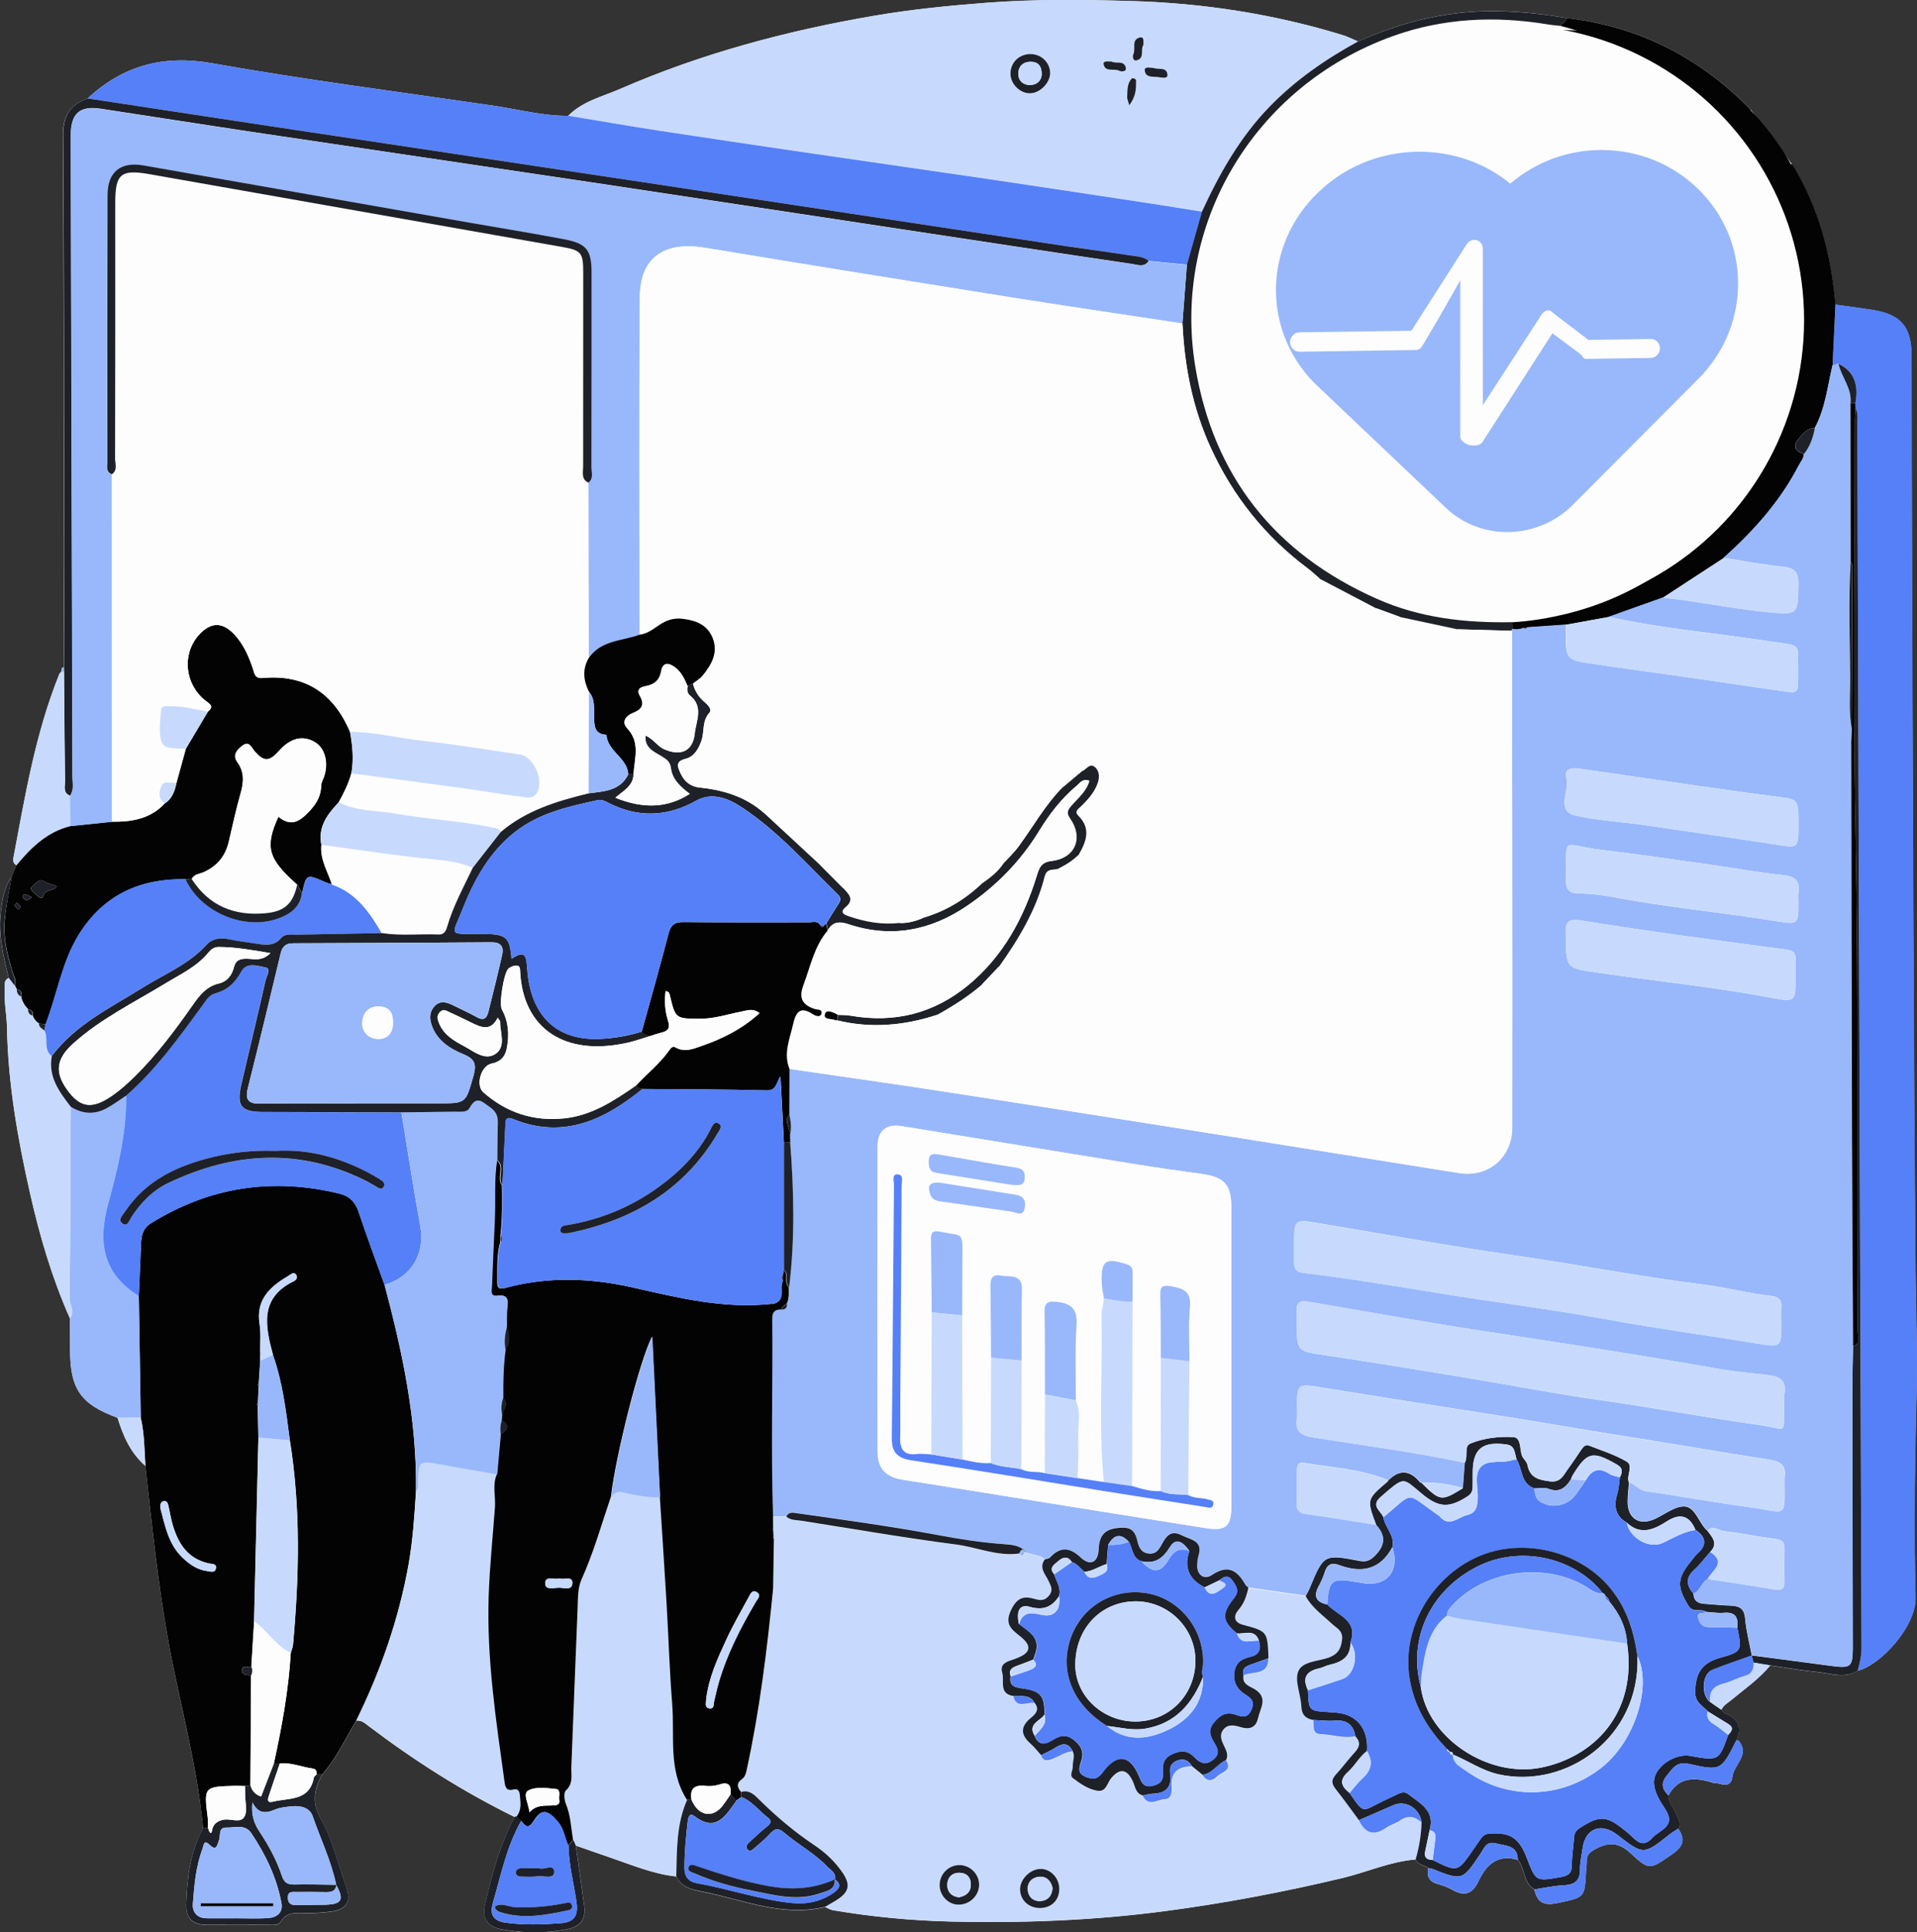 <svg xmlns="http://www.w3.org/2000/svg" xmlns:xlink="http://www.w3.org/1999/xlink" id="Layer_1" x="0px" y="0px" viewBox="0 0 2297.2 2315" style="enable-background:new 0 0 2297.2 2315;" xml:space="preserve"><rect x="0" y="0" width="2297.2" height="2315" fill="#333333" stroke="none"/><style type="text/css">	.st0{fill:#FDFDFE;}	.st1{fill:#C7DAFD;}	.st2{fill:#030303;}	.st3{fill:#5580F8;}	.st4{fill:#1F2128;}	.st5{fill:#99B8FB;}</style><g id="KaYiQC_00000110461881653374053460000004857229433291458726_">	<g>		<path class="st0" d="M2098.1,131.5c-61-62.6-134.3-100.1-221.4-110c-31.8-5.5-63.8-8.7-96-8.1c-53.7,1-104.5,14.5-153.3,36.3   c-6.2-2.6-12.3-5.7-18.7-7.7c-82.3-25.2-166.8-38.2-252.5-40.7c-58-1.7-116.2-2.4-174.5,2.1c-44.9,3.5-89.8,7.9-134,15.5   C943,36.8,840.7,64.1,743.1,106.6c-21.3,9.3-45,14.6-62.2,32.2c-30.7,0.2-60.3-7.9-90.4-12.3c-112.2-16.4-224.7-30.9-336.4-50.7   c-58.7-10.4-106.6,2.8-149.1,42.1c-21.5,7.4-29.8,22-29.6,45.1c1,156.1,1.1,312.2,1.3,468.3c0.1,56-0.3,111.9-0.4,167.9   c-3.1,1-2.6,3.7-3,6c-0.7,0.8-1.8,1.5-2.2,2.5c-28.6,70.8-41,145.7-55,220.2c-0.6,3.4,0.1,6.8,3.6,8.7c-1.9,4.7-3.9,9.4-5.8,14.1   c-9.2,12.8-11.3,27.7-13.1,42.8c-3.2,26.8,3.2,52.5,9.6,78.1c-6.7,3.4-4.4,9.7-4.7,15c-0.8,14.7,2.4,29.2,2.7,43.7   c1.2,67.8,12.9,134.2,27.8,200c11.5,51,26.2,101.1,47.6,149.1c0.1,13,0.2,25.9,0.2,38.9c0.1,46,13.1,64.4,56.9,80.3   c6.6,21.8,15.6,42.2,33.3,57.6c7.7,71.3,15.2,142.5,28.1,213.2c13.4,73.8,34.3,146.1,41,221.1c-15.5,28.4-19.2,59.5-20.1,91   c-0.5,17.1,7.5,24.6,24.7,24.7c24.3,0.2,48.5,0,72.8,0c5.6,0,12.5,1.3,15.8-3.9c7.8-12.5,19.5-10.2,31.1-10.1   c9.5,0.1,19.2-0.6,28.6-1.8c19.3-2.5,25.1-12.1,18.6-30.2c-9.6-27-16.3-55.7-30.1-80.3c-11.5-20.5-8-36.1,1.3-53.7   c17.1-19.4,27.8-42.8,41-64.7c6.3-0.7,10.3,3.1,14.9,6.6c54.9,41.6,112.8,78.4,174.7,108.8c-17.3,33.1-27.1,68.8-35.3,105   c-3.7,16.3,2.8,26.3,19.1,29.4c26.8,5.1,53.8,5.5,80.6-0.2c15.4-3.3,21.3-12.5,19.1-28.1c-3.4-23.9-6.7-47.9-10-71.8   c13.2,4.6,26.4,9.3,39.7,13.8c26.5,9,52.4,20.2,80.7,23.2c6.3,13.6,18.9,15.8,31.8,18.4c48.4,9.7,95.5,30.5,146.6,18.2   c3.1,1.3,6.1,3.3,9.3,3.8c47.1,8,94.7,12.5,142.4,13.6c85,2,169.8-1.3,254.4-12.4c72-9.4,142.9-22.9,213.4-39.7   c29.5-7,57.4-19.9,88-22.3c2.8,6.8,10.4,6.6,15.2,10.4c-2.1,9.8,0.9,16.1,11.2,18.9c5.9,1.6,11.9,3.8,17.2,6.8   c14.3,8.2,24.2,5.8,31.6-9.8c9.2-19.5,22.6-33.3,47.1-25.9c9.2,10.4,6.3,27.6,20,35.5c3.4,15,10.7,19.9,27.4,16.3   c32.6-7,32.9-5.7,34.5-38.3c0.2-3.9,0.9-7.9,0.8-11.8c-0.2-8,4.3-11.4,10.9-14.9c15.6-8.3,27.7-7.8,41.8,5.3   c22.9,21.4,23.2,19.2,49.3,1.4c13.6-9.2,16.7-17.6,7.6-30.8c5.1-6.4,0-11.5-2.2-17c-3.1-7.7-9.4-14-9.5-22.9   c12.8-23,32.3-21.9,53.6-15.1c2.6,0.8,5.7,0.3,8.3,1.2c8.3,3.1,14-0.2,14.7-8c1.3-14.7,21.3-25.9,8-43.1c-0.6-0.7-2-0.8-3.1-1.1   c7.3-15.5,2.2-25.8-13.3-32c-1.9-0.7-3.2-2.9-4.8-4.4c2.4-5.4,7.3-7.9,11.6-11.5c16.1-13.3,33.5-25.3,46.9-41.6   c18.9,2.7,37.8,6,56.8,7.9c15.9,1.6,32.2,8.3,47.8-1.6c27.3-6.3,70.4-52.9,69.5-87.7c-1.9-78.5-1-157,1.1-235.6   c1.5-58.1-0.8-116.4-1.3-174.5c-2.2-261.7-2.8-523.4-3.9-785.1c-0.4-97.8-0.4-195.6-0.7-293.4c-0.1-33.6-12.8-48.5-45.9-53.9   c-15-2.4-30.2-4.3-45.3-6.4c-5.2-59.7-20-116.3-51.6-167.9"></path>		<path class="st1" d="M1696.4,2227.7c-30.6,2.4-58.6,15.3-88,22.3c-70.5,16.8-141.4,30.2-213.4,39.7   c-84.6,11.1-169.4,14.3-254.4,12.4c-47.7-1.1-95.3-5.6-142.4-13.6c-3.2-0.5-6.2-2.5-9.3-3.8c2.9-1.7,5.8-3.5,8.7-5.1   c21.7-12.3,23.6-21.7,8-41.5c-8.5-10.8-18.6-19.9-29.9-27.4c-23.6-15.8-45.1-33.9-65.3-53.9c-5.8-5.7-11.9-12.7-22-9.7   c-4.8-5.2-5.7-10.5,0.7-15.1c4.7-3.3,5.3-8.1,6.4-13.1c15.1-70.5,24-141.9,31.1-213.5c0.4-0.3,1.2-0.7,1.2-0.8   c-0.2-0.8-0.6-1.6-1-2.4c0.3-19.3,0.6-38.6,0.9-57.9c0.3-0.3,1-0.8,1-1c-0.3-0.8-0.9-1.5-1.4-2.2c-0.1-2.3-0.3-4.6-0.4-6.9   c0.4-0.3,1.2-0.8,1.1-0.9c-0.3-0.8-0.8-1.6-1.2-2.3c0-4.5-0.1-9-0.1-13.5c5.3-0.1,10.6-0.1,15.9-0.2c5.1,4.4,11.6,4,17.7,5   c61.9,9.7,123.6,20.5,185.6,28.5c25.4,3.3,49.6,14.4,75.9,10.8c4,4.8,5.7,2,6.9-2.2l1.1,0l0.4,1c7,3.7,15.8,2.6,22.2,8.1   c-7.5,10.1,0.6,17.7,4.2,26c2.4,5.6,6,10.5,1,17.1c-5,6.6-10.3,6.8-17.5,4.6c-13-3.9-21.2-1.8-28.4,13.3   c-8.7,18.2,2,23.9,12.2,32.5c12.4,10.4,11.3,18.2-3.3,24.3c-2.6,1.1-5.2,2.1-7.9,3c-7.5,2.3-14.5,5.5-11.6,15.1   c3,10-4.6,25.3,13.4,28.1c4,16.5,16.9,6.1,25.6,8.5c6.2,7.6,0.8,13.2-4.2,17.3c-13.1,10.6-13.1,20.5-0.7,31.4   c4.6,4,8.4,9,12.5,13.6c3,8.5,8.8,6.4,14.8,4c7.6-3,14.4-8.3,23.1-8.7c2.9,6-0.3,12.1,0.1,18.1c0.3,4.8-4.5,10.7,0.3,14.3   c8.9,6.7,18.4,13.4,29.6,15c10.1,1.4,11.3-9.3,16-15c10.3-12.4,19.2-11.3,26,3.7c2.9,6.4,3.2,14.7,12.1,16.9   c6.6,14.4,17.9,4.5,26.8,4.3c7.6-0.2,8.2-8.9,7.8-14.8c-1.3-17.9,8.3-24.1,24.2-24.6c4.3,3.5,8.5,6.9,12.8,10.4   c5.2,8.1,11.3,8.1,17.7,1.8c5.5-5.3,18.7-6.7,10.4-19.5c2.7-5.8,0.6-10.7-2-16c-3.2-6.5-6.9-13.5-1.2-20.6   c5.7-7,13.7-4.9,20.4-2.9c11.4,3.4,18.5,0.7,21.2-11.2c2.6-11.7,12.3-23.9-3.9-34c-6-3.7-15.8-5.8-13.6-16.8   c10.9-5.5,29.9,0.8,29.9-20.6c-1.3-32.2-1.3-32.2-30.8-40.1c-11.2-3-11.2-11-5.3-17.7c7-8,9.9-17.1,12-26.8   c23,3.3,45.9,6.7,68.9,10c7.5,13.9,20.3,22.9,31.5,33.2c6.1,5.7,13.6,8.4,12.1,19.6c-1.5,10.8-5.1,16.9-15.6,20.8   c-12.9,4.9-32.1,4.4-36.9,16.8c-4.5,11.5,3.1,27.3,3.7,41.3c0.5,10.5,5.1,15.2,14.6,16.8c0.6,6.9-1.8,16.6,8.6,17   c13.9,0.5,27.4,5.5,41.5,2.6c6.3,6.5,5.6,12.4-0.5,18.9c-8,8.6-14.9,18.3-22.9,26.9c-5.8,6.2-5.1,11.1-0.2,17.3   c9.6,12.2,18.6,24.9,27.9,37.3c7.5,15.8,18.1,19.3,33,8.9c5-3.5,11.4-5,16.4-8.5c9.5-6.5,17.7-5.1,25.6,2.3   C1703.1,2198.5,1700.6,2213.3,1696.4,2227.7z M1148.7,2281.9c13.7,0,24.9-11.3,24.6-24.7c-0.3-12-10.8-22.4-22.9-22.7   c-13.6-0.3-24.8,11-24.4,24.7C1126.4,2271.7,1136.7,2281.9,1148.7,2281.9z M1246.5,2239.1c-12.7,0.4-24.9,13.3-24.2,25.5   c0.8,13,11.5,22,25.3,21.3c13.7-0.7,22.4-10.6,21.6-24.5C1268.5,2248.9,1258.1,2238.7,1246.5,2239.1z"></path>		<path class="st2" d="M243.3,2190.5c-6.7-75-27.5-147.4-41-221.1c-12.9-70.7-20.3-141.9-28.1-213.2c-1.2-19.3-1.2-38.7-5.6-57.7   c-0.8-48.6-1.5-97.1-2.3-145.7c0.9-20.8,1.9-41.6,2.7-62.5c0.4-10,2.2-18.7,11.7-24.7c70.4-43.7,145.8-55.2,226.1-35.6   c11.9,2.9,19.1,10.1,23.1,22.2c9.7,29.2,20.5,58,30.9,87c21.6,81,38.8,162.6,37.7,247.1c-1.9,29.7-3.8,59.5-9.1,88.9   c-11.7,65.1-33.4,126.9-62.5,186.2c-13.2,21.9-23.9,45.3-41,64.7c-2.2,0-4.4-0.1-6.7-0.1c0.3-3.5,0.1-6.4-4.5-7.1   c-13.2-1.8-25.7-7.4-39.4-6.2c-2.4-0.1-4.7-0.2-7.1-0.2c9.6-43.6,17.6-87.5,20.2-132.2c0.9-3.2,2.4-6.4,2.7-9.7   c7.4-81.8,9.3-163.5-3.8-244.9c-4.5-34.6-8.6-69.2-20.3-102.4c-9.2-34.4-16.4-68.2,25-88.3c3.3-1.6,5.2-4.8,2.3-8.3   c-2.5-3.1-4.9-0.5-7.2,0.9c-22.4,13.2-40.9,28.4-36.1,58.8c1.8,11,0.6,22.5,0.8,33.8c0,1.2,0,2.3,0,3.5c0,2.1,0,4.3,0,6.4   c-0.6,9.1-1.2,18.3-1.8,27.4c-0.4,0.3-1.2,0.7-1.2,0.9c0.2,0.9,0.7,1.7,1.1,2.5c-0.3,6.8-0.6,13.6-0.9,20.4c-0.3,0.3-1,0.6-1,0.9   c0.1,0.8,0.5,1.6,0.8,2.3c0.3,12.6,0.6,25.2,0.8,37.8c-1.7,73.5-3.5,146.9-5.2,220.4c-1.1,18.1-2.2,36.2-3.3,54.4   c-3.7,1.2-10.2-2.6-10.9,3.1c-0.8,6.5,5.5,6.9,10.6,6.9c-0.3,44-0.5,88-0.8,132c-2.2,0.2-4.4,0.5-6.6,0.7   c-3.9-0.1-7.8-0.3-11.7-0.2c-37.6,1-37.5,1-32.8,38.8c0.5,3.8,0.2,7.8,0.2,11.7C247.3,2190.2,245.3,2190.3,243.3,2190.5z    M192.6,1808.7c5.2,18.6,8.9,40.6,25.6,56.9c8.6,8.4,18.1,15.2,30.5,16.7c3.8,0.5,8.7,2.5,10-2.9c1.5-6-4.3-5.5-7.7-6.2   c-25.5-5.2-37.3-23.4-44-46.3c-2.1-7-3.2-14.3-4.8-21.4c-0.7-3.3-1.5-7.5-5.6-7.1C192.7,1798.8,191.4,1802.4,192.6,1808.7z"></path>		<path class="st1" d="M680.9,138.7c17.2-17.5,40.9-22.9,62.2-32.2c97.6-42.5,199.9-69.8,304.5-87.7c44.2-7.6,89-12,134-15.5   c58.2-4.5,116.4-3.8,174.5-2.1c85.7,2.5,170.2,15.5,252.5,40.7c6.4,2,12.5,5.1,18.7,7.7c-38.7,21.3-74.7,46-105.7,78   c-35.6,36.7-60,80.1-81.1,125.9c-22.8-3.6-45.6-7.3-68.4-10.8c-62.9-9.5-125.8-19.1-188.7-28.4c-73-10.8-146-21.1-219-31.8   c-57.9-8.5-115.9-17-173.7-25.9C754,151.2,717.5,144.8,680.9,138.7z M1210.9,88.9c0.4,12.4,12.5,23.7,24.5,22.9   c11.8-0.8,23.5-13.4,23-24.9c-0.5-12.9-11.4-22.6-24.7-22C1220.3,65.4,1210.5,75.8,1210.9,88.9z M1382.3,81.4   c-4.4,0-10.8-2-10.5,2.9c0.6,9.1,9.5,7.4,15.7,8.1c4.1,0.5,11.8,2.5,11.5-2.6C1398.2,79.7,1387.7,83.8,1382.3,81.4z M1331.9,73.7   c-4.1,0.2-10.6-1.5-9.4,3.8c2.2,9.3,12.6,4.1,18.7,7.3c2.6,1.3,8.6,1.1,7.9-3C1347.5,71.5,1337.3,76.9,1331.9,73.7z M1370.2,53.8   c-0.2-4.3,1-10.4-4.7-8.8c-10.1,2.8-4.2,13.3-7.3,19.8c-1.4,2.9-0.4,8.4,3.4,7.6C1372.5,70.1,1366.2,59.2,1370.2,53.8z    M1353.2,126.1c8.4-11.1,8.2-20.4,8.1-29.5c0-2.1-4-3.8-5.4-2.3c-5.8,6.3-4.7,14.6-5.3,22.4   C1350.6,118.2,1351.5,119.9,1353.2,126.1z"></path>		<path class="st3" d="M2199.6,364.9c15.1,2.1,30.2,4,45.3,6.4c33.1,5.3,45.8,20.3,45.9,53.9c0.3,97.8,0.3,195.6,0.7,293.4   c1.1,261.7,1.7,523.4,3.9,785.1c0.5,58.2,2.8,116.4,1.3,174.5c-2.1,78.6-3,157.1-1.1,235.6c0.9,34.9-42.2,81.4-69.5,87.7   c2.6-9.2,4.6-18.4,4.6-28.2c-1.7-487.6-3.3-975.2-5-1462.9c0-7.2,1.7-14.7-2.3-21.6c-0.1-2-0.1-4-0.2-6c4.3-23.1-2.3-38.5-20.2-47   c-2.3,0.7-4.7,1.4-7,2.1C2197.2,413.6,2198.4,389.2,2199.6,364.9z"></path>		<path class="st3" d="M680.9,138.7c36.6,6,73.1,12.4,109.8,18c57.9,8.9,115.8,17.4,173.7,25.9c73,10.7,146,21.1,219,31.8   c62.9,9.3,125.8,18.9,188.7,28.4c22.8,3.5,45.6,7.2,68.4,10.8c-6,21.2-12,42.4-18,63.5c-15.3-1.5-30.6-3-45.9-4.5   c-5.9-5.2-13.6-5.3-20.7-6.4c-33-5-66-9.5-99-14.4c-163.2-24.6-326.3-49.4-489.5-74C617,195.1,466.6,172.6,316.2,150   c-70.4-10.6-140.8-21.4-211.2-32.1c42.6-39.3,90.4-52.5,149.1-42.1c111.6,19.8,224.2,34.3,336.4,50.7   C620.6,130.9,650.2,139,680.9,138.7z"></path>		<path class="st2" d="M13.9,1050.6c1.9-4.7,3.9-9.4,5.8-14.1c17.5-21,36.6-39.9,64.4-46.8c16.7-1.8,33.4-3.5,50.1-5.3   c23.9,0.2,46.4-3.4,63.6-22.2c8.9-5.8,11.6-15.1,13.8-24.6c3.7-13.6,7.5-27.1,11.2-40.7c8.8-14.8,17.5-29.5,26.3-44.3   c8.1-6.6,2.2-9.2-3-13.3c-24.5-19.4-28.2-55-8.4-77.8c14.5-16.7,29-17,43.9-0.6c10.4,11.5,16.5,25.3,21.4,39.9   c1.8,5.4,2.1,12.4,11.4,11.5c50.9-4.7,85.3,17.9,105,64.4c3.1,16.5,4.6,33,1.7,49.6c-3.3,12.4-9,23.7-15.2,34.9   c-13.5,14.3-25.1,29.4-20.8,51c-1.7,17.4,7.7,31.8,12.7,47.4c-2.6-0.9-5.4-1.5-7.9-2.6c-22.6-10.1-22.8-10-27.9,13.1   c-1.9-3.4-3.9-6.8-5.8-10.2c-35-31.1-39-44.9-22.5-81.4c15.5,12.4,25.5,6,37.9-7.4c8.9-9.7,13.1-18.4,13.5-30.5   c0.1-3.2,2-6.4,3.1-9.5c6.1-16.8,1.5-34.7-10.7-42c-14.6-8.6-29.2-5-42.9,10.4c-11.9,13.4-18.3,13.3-29.5,0.3   c-3.6-4.2-6.4-12.6-14.3-6.6c-6.3,4.8-12.5,11.2-6.2,19.9c9,12.4,7.5,24.9,3.6,38.5c-5.4,18.9-9.5,38.2-14,57.3   c-4.1,17.1-14.2,28.9-30.1,36.1c-4.9,2.2-11.3,2.1-14.1,8.1c-2.4,0.1-4.9,0.2-7.3,0.3c-54.7-1-98.6,18.7-128.1,66.3   c-20.6,33.1-26,71.9-39.9,107.5c-2.6-0.3-5.2-0.6-7.8-0.9c-3.6-2.3-6.2-5.3-7.5-9.5c0.6-4.3-0.9-7.1-5.5-7.6   c-4.3-4.3-7.3-9.3-8.6-15.3c1.1-4.5,0-7.6-5-8.5c-0.8-1.5-1.5-3-2.3-4.4c2.1-6.6-1.7-12.1-3.4-17.9c-6.1-20.6-11.3-41.5-8.7-63.1   C7.6,1083.4,11.1,1067.1,13.9,1050.6z M67.9,1061.7c-5.5-2.4-10.3-2.9-14.7-5.7c-6.8-4.4-10.9,3.5-15,6.5c-3.5,2.5,2,6.5,4.6,9   c2.5,2.4,7.3,7.5,8.9,2C54.3,1064.7,63.7,1068.7,67.9,1061.7z M38.1,1075c-3.3-1.6-5.1-2.8-7.1-3.3c-2.5-0.7-4.4,0.7-3.6,3.2   c0.5,1.7,2.7,3.1,4.4,3.9C32.4,1079.1,33.9,1077.6,38.1,1075z M24.6,1085.5c-1.1-1-2.4-2.7-4.2-3.7c-0.5-0.3-2.2,1.6-3.3,2.4   c1.3,1.6,2.4,3.8,4.1,4.8C22.6,1089.8,24.2,1088.5,24.6,1085.5z"></path>		<path class="st1" d="M810.4,2248c-28.3-3-54.2-14.2-80.7-23.2c-13.3-4.5-26.5-9.2-39.7-13.8c-1-2.3-2-4.6-3-6.9   c-2.3-14.4-2.8-29-8.5-42.9c-2-4.8-2.8-13.7-0.1-16.2c9.3-8.4,6.2-18.6,6.6-28.1c2.6-63.3,4.8-126.6,7.5-189.9   c0.5-11.8-0.2-24.1,4.8-35.1c14.4-32,23.9-65.8,35.1-98.9c3.9-4,7-6.7,14.1-5.1c14.5,3.4,29.3,6.3,44.5,5.6   c2.7,42.1,5.5,84.2,7.9,126.3c2.4,40.5,3.5,81.1,6.8,121.5c3.1,38.6-5.1,79.1,17.7,114.8C810.4,2185.6,811.2,2216.9,810.4,2248z"></path>		<path class="st1" d="M427,2061.4c29.1-59.3,50.7-121.1,62.5-186.2c5.3-29.4,7.2-59.1,9.1-88.9c4.1-4.2,2.5-9.5,2.6-14.4   c0.4-20.6,2.4-22,22.3-18.3c24.1,4.5,48.2,8.5,72.4,12.7c-5.5,12.9-1.3,26.3-2.2,39.5c-2.6,35.4-6.3,70.7-7.5,106.2   c-2.5,74.7,8.6,148.3,18.9,221.9c0.9,6.7,1.8,12.2,11,9.8c4.9-1.3,6.9,1.7,7.4,6.5c0.8,9,2.5,18-3.8,25.8c-1,0.1-1.9,0.3-2.9,0.6   c-61.9-30.4-119.9-67.1-174.7-108.8C437.2,2064.4,433.2,2060.6,427,2061.4z"></path>		<path class="st2" d="M2078.3,178.1c-1.7-1.5-3.4-3-5-4.5c7.7-6.4,1.3-10.4-2.5-15C2018,93.7,1950.6,51.8,1869.8,31   c2-3.4,7-4.5,6.8-9.5c87.1,9.9,160.5,47.4,221.4,110"></path>		<path class="st2" d="M2147.9,196.9c31.6,51.6,46.4,108.3,51.6,167.9c-1.2,24.4-2.3,48.8-3.5,73.2c-6.1,25.4-8.5,51.7-21.4,75.2   c-7.1-0.6-11.4,3.8-15.7,8.4c-8,8.5-13.5,16.8,2.7,22.4c0.1,5.5-3.7,9.3-6,13.8c-22.4,43.3-54.3,78.8-90.3,111   c-24.2,15.8-48.5,31.6-72.7,47.4c-21.6,7.7-43.3,15.4-64.9,23.1c-17.1,3.1-34.2,6.2-51.3,9.3c-15.5,1.1-30.9,2.2-46.4,3.2   c-1.4,0.2-2.9,0.5-4.3,0.7c-4.4,2-8.9,2.2-13.5,1.3c0-2.8,0-5.5-0.1-8.3c22.4-1.3,44.3-5,66.1-10.4   c225.6-55.5,340.7-318.2,229-522c-6-10.9-11.2-10-19.2-4.5c-1.6-1.6-3.1-3.2-4.7-4.8c5.8-4.4,11.6-8.9,17.6-13"></path>		<path class="st4" d="M1574,2060.7c-9.5-1.6-14.2-6.3-14.6-16.8c-0.6-14-8.1-29.7-3.7-41.3c4.8-12.4,24-12,36.9-16.8   c10.5-4,14.2-10,15.6-20.8c1.5-11.3-5.9-13.9-12.1-19.6c-11.1-10.4-24-19.3-31.5-33.2c1.5-3,3.3-5.8,4.6-8.9   c17.1-41.2,17.2-41.4,60-33.2c8.2,1.6,12.9-0.6,18.8-6.6c12.2-12.4,12.4-23.8,1.1-36.2c-11.5-30.9-11.5-30.9,13.3-52   c0.4-0.4,0.7-0.9,1-1.4c13.5-13.7,26.3-12.7,38.3,2.1c0.3,0.4,1,0.3,1.6,0.5c22.4,22.2,23.8,22.4,49.5,6.7   c0.8-10.1,1.5-20.3,2.3-30.4c4.7-7.3-1.3-20,6.8-23.3c16.1-6.6,34.3-8.7,51.5-7.7c9.7,0.6,7.4,14.4,10.4,22.3   c1.3,3.5,5.7,6.8,6.6,11.2c2.9,15.4,13.9,17.9,27.1,19.5c13,1.6,16.2-8,21.7-15.3c5.4-7.2,10.2-14.9,15.4-22.3   c2.3-3.2,4.9-7.1,9.5-5.3c15.2,6,31.1,11,45,19.1c8.9,5.2-0.9,17,2.9,25.3c-0.6,7.3-1.5,14.6-1.6,21.9   c-0.4,21.1,14,30.3,32.8,21.6c12.1-5.6,25.2-16.2,36.6-14.8c12,1.5,16.1,20.1,26.2,29c6.1,7.9,13.2,15.6,3.2,25.5   c-6.2,7.1-11.8,14.8-18.8,21.1c-10.7,9.6-9.7,18.8-1.1,28.7c0.2,8.5,5.2,11.7,13,12.2c10.6,0.7,21.2,1.9,31.8,2.2   c10.3,0.4,16.1,3.4,17.1,15.4c1.3,14.9,5.2,29.6,8,44.4c-15.8,5.7-31.8,10.9-47.3,17.2c-12.3,5-13.8,29.3-2.9,38.3   c4.6,3.2,9.2,6.4,13.8,9.5c1.6,1.5,2.9,3.7,4.8,4.4c15.5,6.1,20.5,16.5,13.3,32c-18.4,36.3-18.6,37-57,28.4   c-14.9-3.4-19.8,5.8-26.8,14.4c-7.2,8.9-5.1,16.2,2.3,23.3c0.1,8.9,6.5,15.2,9.5,22.9c2.2,5.5,7.3,10.6,2.2,17   c-3.3,2.1-6.7,4-9.8,6.4c-31.9,25.3-31.8,25.3-63.6,0.7c-19.1-14.8-38-7.3-41.2,16.3c-1.2,8.4-3.2,16.8-3.1,25.1   c0.2,13.9-6.4,18.7-19.5,19.3c-11.8,0.6-23.4,3.2-35.1,4.9c-13.7-7.8-10.8-25.1-20-35.5c-0.3-17.6-13.9-16.3-25.8-19.5   c-12.2-3.2-14.3,5.5-18.7,12c-21.9,32.7-21.9,32.7-57.8,18.5c-1.5-0.6-3.2-0.7-4.9-1c-4.8-3.9-12.5-3.6-15.2-10.4   c4.2-14.5,6.7-29.2,7.1-44.3c-2-16.7-19.2-27.2-33.6-20.7c-13.8,6.1-27.6,12-41.4,18c-9.3-12.5-18.3-25.1-27.9-37.3   c-4.9-6.3-5.6-11.1,0.2-17.3c8-8.6,14.9-18.2,22.9-26.9c6.1-6.6,6.8-12.5,0.5-18.9c-2.4-14-10.3-20.1-24.8-18.8   C1591,2062.2,1582.5,2061,1574,2060.7z M1882.4,1772.5c-6.4,10.1-13.8,16.2-27,11.1c-4.8-1.9-11-0.3-16.5-0.4   c-16.8-5.5-14.3-23-21.4-34.5c-2.6-7-1.5-16.7-11.9-18.1c-30.1-4.3-41.3,5.7-40.8,35.8c0.1,5.1-0.1,10.1-0.1,15.2   c0,4.8-1.8,8.3-6.1,11.1c-22.3,14.4-34.7,13.7-55.2-3.5c-2.2-1.8-4.3-3.7-6.5-5.5c-16.2-13.5-16-13.2-42.5,9.8   c-12.2,10.6,0.3,16.4,3.3,24.1c1.8,12.5,14.1,21.8,10.9,35.8c-14.7,27.5-37.1,31.7-64.5,21.4c-8.3-3.1-13.9-0.4-16.6,8.6   c-1.8,5.9-4.4,11.6-7.4,17.1c-6.6,12.3-2.6,19.1,10.5,21.7c12.3,13.4,37.7,18.8,27.6,45.7c0.5,17.3-10.6,23.4-25.1,26.7   c-4.3,1-8.3,3.4-12.6,4.3c-15.4,3.3-20.2,11.6-13.1,26.1c0.9,24.7,0.9,24.7,25.2,26.2c2.8,0.2,5.6,0.4,8.5,0.6   c24.8,1.9,39.1,19.8,37,46c-9.1,7-14.4,17.5-22.7,25c-11.3,10.1-7.9,17.5,1.8,25.2c18,26.2,14.5,22.1,39.3,10.2   c6.1-2.9,12.2-5.8,18.3-8.7c4.2-2,8.2-3.5,12.6-0.1c14.3,11.1,32.6,19.7,25.8,43.2c-1.8,8.5-3.6,17.1-5.4,25.6   c-1.5,7.4,2.4,10,9,10.1c29.7,14.7,29.8,14.7,47.6-10.9c3.2-4.6,6.4-9.3,9.6-13.9c2.6-3.8,5.5-6.4,10.8-6.8   c25.1-1.6,35.6,5.1,44.9,29.3c11,28.6,10.9,28,40.7,22.8c9.9-1.7,13.3-5.3,13.2-15.1c0-10.7,1.9-21.4,2.6-32.1   c0.3-4.9,1.9-8.3,6.2-11.1c24.6-16.1,32.7-15.7,55.8,3.3c1.7,1.4,3.6,2.8,5.2,4.4c7.9,7.6,15.3,16.1,26.4,3.8   c9-10,29.5-13.6,15.5-34.8c-6.6-10-14.1-21.8-13.2-34c1.3-17.4,25.5-32.7,43-29.6c34.5,6.1,34.5,6.1,45.9-25.2   c4.6-4.5,7.2-8.8-0.2-13.2c-8.2-4.9-16.3-10-24.4-15c-6.3-7-15.3-10.1-15-23.8c0.5-22.7,8.4-34.4,30.8-40.6   c25.6-7,25.1-8.8,19.7-35.8c1.4-12-2.1-19-16-17.8c-7.1,0.6-14.3-0.6-21.4-1.1c-6.3-4.6-15.7,1.8-21.2-7.3   c-14-23-13.8-32.6,3.2-53.6c2.5-3.1,4.8-6.4,7.7-9c12-10.7,9.8-20-2.5-28.4c-7.2-17.5-18.6-20.2-34.3-10.2   c-15.5,9.9-31.4,17.1-47.9,1.7c-14.2-8.3-15.8-20.3-11.4-34.9c1.9-6.3,2.1-13.1,3.1-19.6c3-6,4-10.8-3.5-15.2   c-29.5-16.9-35.7-15.5-53.3,13.1C1883.5,1769.3,1883.1,1771,1882.4,1772.5z"></path>		<path class="st5" d="M166.4,1552.8c0.8,48.6,1.5,97.1,2.3,145.7c-9.3,0-18.5,0.1-27.8,0.1c-43.8-15.9-56.8-34.3-56.9-80.3   c0-13-0.2-25.9-0.2-38.9c6.7-8-0.6-16-0.5-24.1c1-76.4,1-152.9,1.4-229.3c13.9,8.8,28.4,9.6,42.8,1.9c8.3-4.4,15.9-10.2,23.8-15.4   c0.6,44.3-9.8,87-21.4,129.1C115.8,1492.4,126.4,1527.7,166.4,1552.8z"></path>		<path class="st4" d="M105,117.9c70.4,10.7,140.8,21.5,211.2,32.1c150.4,22.7,300.8,45.1,451.2,67.8   c163.2,24.6,326.3,49.4,489.5,74c33,5,66,9.4,99,14.4c7.1,1.1,14.7,1.2,20.7,6.4c-5.4,8.2-13.3,4.6-20.1,3.6   c-49.2-7.2-98.4-14.7-147.6-22.1c-166.6-25.2-333.1-50.6-499.7-75.6c-137.5-20.6-275.2-40.7-412.7-61.3   c-58.7-8.8-117.3-18.1-176-27c-24.5-3.7-35.1,5.4-35.6,30c-0.2,7.9-0.1,15.8,0,23.7c0.7,248.8,1.4,497.6,2,746.4   c0,7.7,2.3,15.9-2.9,23c-8.8-3.4-5.9-11.2-6-17.4c-0.6-43.7-0.9-87.4-1.2-131.2c-0.1-1.9-0.1-3.8-0.2-5.6   c0.2-56,0.5-111.9,0.4-167.9c-0.2-156.1-0.3-312.2-1.3-468.3C75.3,139.9,83.6,125.3,105,117.9z"></path>		<path class="st1" d="M84.6,1326c-0.3,76.4-0.4,152.9-1.4,229.3c-0.1,8.1,7.2,16,0.5,24.1c-21.3-48-36-98.1-47.6-149.1   c-14.9-65.8-26.6-132.1-27.8-200c-0.3-14.5-3.5-29-2.7-43.7c0.3-5.3-1.9-11.6,4.7-15c2.4,3.1,4.8,6.3,7.2,9.4   c0.8,1.5,1.5,3,2.3,4.4c0.2,3.7,1.5,6.8,5,8.5c1.4,5.9,4.3,11,8.6,15.3c0,3.8,1.7,6.5,5.5,7.6c1.3,4.1,3.9,7.2,7.5,9.5   c0,4.5,3.8,6,6.6,8.3c5.2,9.6-1.5,22.6,8.6,30.8C57.3,1290.1,70.8,1308.1,84.6,1326z"></path>		<path class="st4" d="M1876.6,21.5c0.2,5-4.8,6.1-6.8,9.5c-5-0.6-10.1-0.9-15.1-1.8c-63.1-10.4-125.4-7.6-185.7,14.1   c-167.5,60.2-264.4,226.9-236.7,395.6c21.6,131.5,95.5,224.3,217.5,278.5c51.7,23,106.4,29.1,162.3,28c0,2.8,0,5.5,0.1,8.3   c-0.5,0.6-0.6,1.3-0.3,2.1c-21.7-0.6-43.4-1.2-65.1-1.8c-23-4.9-46-9.9-69.1-14.8c-9.5-3.5-19-6.9-28.6-10.4   c-22.6-11.8-45.2-23.7-67.8-35.5c-4.7-4-9.1-8.3-14.1-12c-51.2-38.3-89.8-86.5-116.4-144.7c-21.7-47.4-31.4-97.3-33.9-149   c1.8-23.5,3.6-47,5.4-70.4c6-21.2,12-42.4,18-63.5c21.1-45.8,45.5-89.2,81.1-125.9c31-32,67-56.7,105.7-78   c48.8-21.7,99.7-35.3,153.3-36.3C1812.8,12.9,1844.9,16.1,1876.6,21.5z"></path>		<path class="st4" d="M2223.4,488.9c4,6.8,2.2,14.4,2.3,21.6c1.7,487.6,3.2,975.2,5,1462.9c0,9.8-1.9,19-4.6,28.2   c-15.6,9.8-31.9,3.2-47.8,1.6c-19-1.9-37.9-5.2-56.8-7.9c-6.7-1.1-13.4-2.2-20.2-3.3c-0.8-2.9-1.5-5.8-2.3-8.7   c31.8,4.2,63.7,8.3,95.5,12.6c23.4,3.1,25.7,1.3,25.7-21.8c-0.1-101.7-0.4-203.3-0.5-305c0-18.6,0.5-37.2,0.8-55.8   c10.1-4,5.4-12.7,5.4-19.1c-1.1-199.4,1.2-398.8-2.5-598.3c-3.1-163.9-0.8-327.8-0.9-491.7C2222.6,499,2223.1,493.9,2223.4,488.9z   "></path>		<path class="st4" d="M293.6,2139.8c2.2-0.2,4.4-0.5,6.6-0.7c1.9,6.9,6.3,11.1,12.7,13.2c5.3-13.8,10.3-26.9,15.4-39.9   c2.4,0.1,4.7,0.2,7.1,0.2c-4.3,12.6-8.7,25.2-12.9,37.9c-1.3,4.1-3.7,10,4.7,8c19.1-4.7,43.6-0.4,48.9-28.8   c0.3-1.4,2.1-2.6,3.2-3.8c2.2,0,4.4,0.1,6.7,0.1c-9.4,17.7-12.9,33.2-1.3,53.7c13.9,24.6,20.5,53.3,30.1,80.3   c6.5,18.1,0.7,27.7-18.6,30.2c-9.5,1.2-19.1,1.9-28.6,1.8c-11.6-0.1-23.3-2.3-31.1,10.1c-3.3,5.2-10.2,3.9-15.8,3.9   c-24.3,0-48.5,0.2-72.8,0c-17.2-0.1-25.2-7.6-24.7-24.7c1-31.5,4.6-62.6,20.1-91c2-0.1,4-0.3,6-0.4c0.6,1.6,0.9,3.3,1.8,4.7   c1.4,2.2,2.6,1.3,2.8-0.8c1.1-8.5,6.5-12.4,14.5-13.8c8.4-1.4,20.1,4.7,24.6-3.7c3.7-7,0.7-17.5,0.7-26.5   C293.6,2146.5,293.6,2143.2,293.6,2139.8z M403.1,2258.1c-0.9,8.7-7.1,8.8-13.6,8.7c-11.3-0.1-22.6-0.3-33.9-0.1   c-4.7,0.1-10.7-1.5-10.6,6.9c0.1,8,4.9,9,11.2,8.8c11.3-0.3,22.6-0.1,33.9-0.4c19.6-0.6,22.6-6.1,12.8-23.7   c-5.9-28.7-18.8-55.1-28.3-82.6c-3.4-9.8-14-12.6-24.2-11.7c-7.2,0.7-14.9,1.4-21.4,4.2c-11.2,4.8-20,4.4-26.5-8.9   c-1.7,14.6,1.7,25.1,8.7,35.5c10.9,16.4,20.4,33.9,26.6,52.6c2.6,7.9,6.6,10.5,14.6,10.4C369.2,2257.4,386.2,2257.9,403.1,2258.1z    M283.5,2298.2c12.4,0,24.9,0.6,37.3-0.2c10.8-0.7,18.7-6.2,16.4-18.4c-5.7-30.4-18.9-57.7-36-83.3c-7.5-11.2-19.6-6.5-29.7-6.8   c-10.4-0.4-6.8,9.7-9.1,15.3c-2.3,5.5-2.6,13.8-11.6,5.1c-6.7-6.5-6.8,1.5-8.1,4.9c-8,21.4-9.9,44-11.6,66.4   c-0.7,10,5.5,16.9,16.8,17C259.8,2298.3,271.7,2298.3,283.5,2298.2z"></path>		<path class="st1" d="M76.5,804.8c0.4,43.7,0.7,87.4,1.2,131.2c0.1,6.3-2.8,14,6,17.4c0.1,12.1,0.2,24.2,0.3,36.3   c-27.8,6.9-46.9,25.7-64.4,46.8c-3.6-1.9-4.3-5.3-3.6-8.7c14-74.5,26.4-149.3,55-220.2c0.4-1,1.4-1.7,2.2-2.5   C74.4,805.3,75.5,805.2,76.5,804.8z"></path>		<path class="st4" d="M810.4,2248c0.8-31.1,0-62.4,13-91.7c1.8,0,3.6,0.1,5.4,0.1c7.9,19.2,25,22.5,37.1,7   c3.4-4.4,6.4-9.2,9.6-13.7c2.3,2.5,4.6,5,6.9,7.4c-0.2,0.5-0.4,1.1-0.7,1.5c-12.5,16.9-23.7,37.1-49.4,17.3   c-5.6-4.3-7.5,0.7-8.1,5.9c-2.2,18.5-4,37-4,55.8c0,11.2,5,16.7,15.4,18.6c37.8,6.7,74.4,19.5,112.7,23.6   c17.9,1.9,35-1.5,50.1-11.8c6.6-4.5,11.4-9.9,1.9-16.6l0.3,0.3c1.7-7.7-4.8-10.8-8.9-15c-15.3-16.2-35.1-26.5-51.8-40.9   c-7.7-6.7-11.9-4.7-17.7,1.7c-5.6,6.3-12.4,11.6-18.7,17.1c-2.1,1.8-4.7,4.1-7.3,1.6c-3.3-3.1-1.2-6.3,1.3-8.7   c7-6.5,14-13.2,21.5-19.1c4.6-3.6,6.2-7,1.4-10.6c-10.8-8.1-18.8-19.8-31.9-24.7c-0.1-2.1-0.1-4.1-0.2-6.2c10-3,16.2,4,22,9.7   c20.2,19.9,41.7,38.1,65.3,53.9c11.3,7.5,21.5,16.6,29.9,27.4c15.6,19.9,13.8,29.3-8,41.5c-2.9,1.6-5.8,3.4-8.7,5.1   c-51.2,12.3-98.2-8.5-146.6-18.2C829.4,2263.8,816.7,2261.6,810.4,2248z"></path>		<path class="st3" d="M1838.8,2263.6c11.7-1.7,23.4-4.3,35.1-4.9c13.1-0.6,19.7-5.4,19.5-19.3c-0.1-8.4,2-16.8,3.1-25.1   c3.2-23.6,22.2-31.1,41.2-16.3c31.8,24.6,31.8,24.6,63.6-0.7c3-2.4,6.5-4.3,9.8-6.4c9.1,13.2,6,21.6-7.6,30.8   c-26.1,17.8-26.5,19.9-49.3-1.4c-14.1-13.1-26.2-13.6-41.8-5.3c-6.6,3.5-11.1,6.9-10.9,14.9c0.1,3.9-0.6,7.8-0.8,11.8   c-1.6,32.7-1.9,31.3-34.5,38.3C1849.5,2283.5,1842.2,2278.6,1838.8,2263.6z"></path>		<path class="st4" d="M616.6,2176.7c0.9-0.3,1.9-0.5,2.9-0.6c1.7,1.7,3.5,3.5,5.2,5.2c-17.6,30.8-24.4,65.2-34.1,98.8   c-3.9,13.6,0.5,21.4,15.5,23.4c22,3,43.8,2.2,65.8,0.6c17.6-1.3,21.2-10.4,18.8-26.2c-3.3-22.3-9.2-44.2-9.5-66.8   c1.9-2.3,3.9-4.6,5.8-6.9c1,2.3,2,4.6,3,6.9c3.3,23.9,6.6,47.9,10,71.8c2.2,15.6-3.7,24.8-19.1,28.1c-26.8,5.7-53.8,5.3-80.6,0.2   c-16.3-3.1-22.8-13.1-19.1-29.4C589.5,2245.5,599.3,2209.8,616.6,2176.7z"></path>		<path class="st3" d="M1711.6,2238.1c1.6,0.3,3.4,0.4,4.9,1c35.9,14.3,35.8,14.2,57.8-18.5c4.4-6.6,6.6-15.3,18.7-12   c11.8,3.1,25.4,1.9,25.8,19.5c-24.5-7.4-37.9,6.4-47.1,25.9c-7.4,15.6-17.3,17.9-31.6,9.8c-5.3-3-11.3-5.2-17.2-6.8   C1712.5,2254.3,1709.5,2247.9,1711.6,2238.1z"></path>		<path class="st3" d="M1999.5,2150.9c-7.4-7.1-9.6-14.4-2.3-23.3c7-8.7,11.9-17.8,26.8-14.4c38.4,8.6,38.5,7.9,57-28.4   c1.1,0.4,2.5,0.4,3.1,1.1c13.3,17.2-6.7,28.4-8,43.1c-0.7,7.8-6.5,11.1-14.7,8c-2.5-1-5.6-0.4-8.3-1.2   C2031.8,2128.9,2012.3,2127.9,1999.5,2150.9z"></path>		<path class="st1" d="M2101.3,1991.9c6.7,1.1,13.4,2.2,20.2,3.3c-13.5,16.3-30.8,28.3-46.9,41.6c-4.3,3.5-9.3,6.1-11.6,11.5   c-4.6-3.2-9.2-6.4-13.8-9.5c-1.3-12,4-18.6,15.8-21.6c8.7-2.2,16.7-6.8,25.3-9.1C2099.2,2005.7,2101.9,2000.2,2101.3,1991.9z"></path>		<path class="st1" d="M140.9,1698.6c9.3,0,18.5-0.1,27.8-0.1c4.3,19,4.4,38.4,5.6,57.7C156.5,1740.8,147.5,1720.4,140.9,1698.6z"></path>		<path class="st4" d="M17.7,1181c-2.4-3.1-4.8-6.3-7.2-9.4c-6.4-25.6-12.7-51.3-9.6-78.1c1.8-15.1,3.9-30,13.1-42.8   c-2.8,16.4-6.3,32.8-8.3,49.3c-2.6,21.7,2.6,42.5,8.7,63.1C16,1168.9,19.7,1174.4,17.7,1181z"></path>		<path class="st5" d="M76.5,804.8c-1.1,0.3-2.1,0.5-3.2,0.3c0.4-2.3-0.1-5,3-6C76.4,801.1,76.4,803,76.5,804.8z"></path>		<path class="st5" d="M2220.6,1613.1c-0.3,18.6-0.8,37.2-0.8,55.8c0.1,101.7,0.3,203.3,0.5,305c0,23.2-2.3,25-25.7,21.8   c-31.8-4.3-63.7-8.4-95.5-12.6c0,0,0.3,0.2,0.3,0.2c-2.8-14.8-6.8-29.5-8-44.4c-1-12-6.8-15-17.1-15.4   c-10.6-0.4-21.2-1.6-31.8-2.2c-7.8-0.5-12.8-3.7-13-12.2c8.2-3.3,9.2-13.6,16.9-17.4c26.5,4.1,53,7.9,79.4,12.5   c8.8,1.5,12.8-0.4,12.6-9.7c-0.3-12.9-0.3-25.9,0-38.8c0.2-7.5-2.3-10.8-10.3-11.9c-21-2.7-41.9-7-62.9-9.6   c-6.1-0.7-12.5-7.2-18.9-0.5c-10.1-9-14.2-27.6-26.2-29c-11.4-1.4-24.4,9.1-36.6,14.8c-18.9,8.8-33.2-0.5-32.8-21.6   c0.1-7.3,1.1-14.6,1.7-21.9c7.4,2.3,11.7,9.4,20.5,10.6c41.7,5.9,83,13.8,124.7,19.2c44.5,5.8,41,15.5,40.8-33.7   c0-0.6-0.1-1.1,0-1.7c2.7-14.7-4.8-19.5-18.3-21.6c-61.5-9.6-122.9-20.3-184.4-30c-54.3-8.6-108.5-18.2-162.8-26.5   c-65.5-10-130.8-20.7-196.2-31.1c-19.9-3.2-22.4-1-22.4,19.2c0,6.2,0.8,12.6-0.2,18.6c-2.6,16.3,5.4,20.9,20.3,23.2   c60.4,9.6,121.1,17.5,181,30.2c-0.8,10.1-1.5,20.3-2.3,30.4c-16.1-4.9-32.7-6.8-49.5-6.7c-0.5-0.2-1.3-0.1-1.6-0.5   c-12-14.7-24.8-15.8-38.3-2.1c-32.3-13.6-67.1-15-101-21c-7.9-1.4-8.6,5.1-8.6,11.2c0.1,12.4,0.3,24.8-0.1,37.1   c-0.3,8,1.9,11.8,10.9,13c28.2,3.7,56.3,8.6,84.4,13.1c11.3,12.5,11.1,23.8-1.1,36.2c-5.9,6-10.6,8.1-18.8,6.6   c-42.8-8.1-42.9-7.9-60,33.2c-1.3,3.1-3,5.9-4.6,8.9c-23-3.3-45.9-6.7-68.9-10c-1.2-1.1-2.8-2.1-3.6-3.5   c-9.5-17-20.6-24.8-40.1-11.7c-9.8,6.6-18.6-0.8-17.7-12.9c0.2-3.4,0.5-6.8,1.5-10c5.8-18.3-8.9-19.1-19.7-24.5   c-11.8-5.9-17.4-1.2-22.9,8.4c-3.7,6.6-6.8,14.7-17.4,13.3c-10.4-1.4-12-10.2-13.8-17.3c-3.2-12.5-9.8-14.5-22-13.4   c-16.9,1.5-23,9.3-23.7,25.5c-0.7,15.9-10.3,20.6-21.4,10.1c-13.3-12.5-24.4-13.5-36.9-0.2c-1.3,1.4-4.1,1.5-6.2,2.3   c-6.4-5.5-15.2-4.4-22.2-8.1c-6.9-8.5-17-9.3-26.5-10c-27.3-1.9-54.6-6.3-81.1-11.2c-55.4-10.4-111.1-18-166.8-25.8   c-4.9-0.7-10.3-2.2-13.3,4c-5.3,0.1-10.6,0.1-15.9,0.2c-2.7-79.1-0.3-158.1-1-237.2c-0.1-8.4,3.1-11.1,10.5-11.2   c4.7,0.5,7.2-1.5,7.3-6.3c3.5-6.5,2.6-13.6,2.6-20.5c7-57.7,5.7-115.5,1.2-173.2c-0.1-3-0.2-6-0.3-9c2-8.3,1-16.6-0.8-24.8   c0.1-18.1,0.1-36.2,0.2-54.3c62.9,9.2,125.8,18.1,188.7,27.7c100.7,15.5,201.3,31.4,302,47.3c104,16.5,207.9,33.3,311.8,49.8   c35.2,5.6,63.7-18.8,63.7-54.6c0.1-111.4,0.1-222.7,0-334.1c0-87-0.2-174.1-0.3-261.1c-0.3-0.7-0.2-1.4,0.3-2.1   c4.6,0.9,9.2,0.6,13.5-1.3c1.7,1.2,3.1,0.8,4.3-0.7c15.5-1.1,30.9-2.2,46.4-3.2c0,3.4,0.1,6.8,0.1,10.2c0.1,31.7,0,32,32.3,36.9   c38.8,5.8,77.8,10.9,116.6,16.5c38.3,5.5,76.6,11.4,114.9,16.7c5.6,0.8,13.8,3,14.2-6.8c0.6-13.5,0.3-27.1,0-40.7   c-0.2-6.3-5.5-8.5-10.5-9.2c-25-3.8-50-7.4-75-10.7c-47.3-6.3-94.7-11.6-141.3-22.2c21.6-7.7,43.3-15.4,64.9-23.1   c7.8,1,15.6,1.8,23.4,2.9c34.4,5,68.6,11.3,103.2,14.7c35.9,3.5,35.5,2.3,35.9-34.5c0.1-13.8-4.8-18.5-18.3-19.9   c-23.9-2.4-47.7-7-71.5-10.7c36-32.2,67.9-67.7,90.3-111c2.3-4.5,6-8.3,6-13.8c7.2-9,10.9-19.5,13-30.7   c12.8-23.4,15.3-49.8,21.4-75.2c2.3-0.7,4.7-1.4,7-2.1c3.7,16.1,16.3,29.4,14.4,47.2c0.1,63.3,0.1,126.6,0.2,190   c-2.8,45.7-0.8,91.3-0.5,137c0.1,21.3-2,42.8,2,64c-0.2,5.1-0.7,10.1-0.7,15.2c0.3,157.7,0.5,315.3,0.9,473   C2219.5,1445.9,2220.2,1529.5,2220.6,1613.1z M1475.5,1625.2c0-59.4,0-118.7,0-178.1c0-28-8.2-36.9-36.3-40.8   c-25.7-3.5-51.3-7.1-76.9-11.2c-93.9-15.2-187.8-30.7-281.8-45.9c-18.3-3-28.8,5.5-28.8,23.8c-0.2,122.1-0.3,244.3,0,366.4   c0.1,20.6,10.5,30.4,30.7,33.5c37.9,5.8,75.6,12,113.5,18.1c82.8,13.2,165.7,26.7,248.5,39.7c25,3.9,31.1-1.9,31.2-27.4   C1475.6,1743.9,1475.6,1684.5,1475.5,1625.2z M2134.7,1584.9c0-6.2-0.3-12.5,0.1-18.7c0.6-8.7-4.2-12.7-11.8-13.5   c-26.9-2.8-53.1-10.1-79.7-13.4c-77.5-9.7-154.2-24.6-231.4-35.7c-80-11.5-159.6-26.2-239.4-39.4c-19.1-3.1-21.6-0.7-21.7,18.5   c0,10.2,0,20.4,0,30.5c0,7.6,3.7,10.9,11.3,11.8c53,6.3,105.6,15,158.3,23.6c68.2,11.2,136.8,19.6,204.7,32   c60.2,11,120.9,19.2,181.3,29.1C2134.5,1614.5,2134.7,1613.6,2134.7,1584.9z M2138.1,1680.7c0-3.4-0.6-6.9,0.1-10.2   c3.3-16.6-6-21.7-20.2-23.2c-19.5-2.1-39.2-3.9-58.5-7.3c-92.4-16.3-185-30.6-277.7-44.6c-71.6-10.8-142.9-23.8-214.3-35.9   c-9-1.5-14.4,0.6-13.6,11.1c0.4,4.5,0.1,9,0.1,13.6c0,35.2,0.1,34.5,34.2,39.5c55.5,8.2,110.9,17.4,166.3,26.5   c54.3,8.9,108.4,19.5,162.8,27.2c63.4,8.9,126.3,20.9,189.6,29.6C2142.7,1711.9,2137.3,1721.7,2138.1,1680.7z M2151.7,1169.2   c0-6.2-0.2-12.4,0.1-18.6c0.4-8-1.9-11.6-11.1-12.9c-81.7-10.9-163.5-21.5-244.8-34.7c-20.2-3.3-19.8,3.9-19.6,18.4   c0.6,39.4,0.3,38.3,38.5,43.9c68.8,10,138,17.1,206.4,29.8C2151.7,1200.8,2151.8,1200.7,2151.7,1169.2z M2155.1,987.2   c0-30.4-0.2-29.4-26.1-32.7c-52.9-6.8-105.7-14.8-158.5-22.3c-26.1-3.7-52.2-7.8-78.4-11.3c-8.2-1.1-18-0.7-15,11.3   c3.8,15.3-12.9,39.6,10.8,44.9c27,6.1,55.6,7.4,83.3,11.5c52.2,7.7,104.5,15.1,156.6,23.2   C2155.2,1016.2,2155.1,1016.8,2155.1,987.2z M2155,1080.3c0-3.4-0.4-6.8,0.1-10.2c1.8-13.7-2.7-20.1-17.8-21.6   c-29-2.9-57.7-8.3-86.6-12.4c-43.9-6.2-87.8-12.7-131.8-17.9c-48.4-5.7-41.5-19.6-42.4,35.7c-0.2,11.3,3.4,16.4,15.5,16.5   c12.9,0.1,25.9,1.5,38.5,3.9c66.2,12.7,133.4,18.7,199.8,29.6C2154.9,1107.9,2155.1,1107,2155,1080.3z"></path>		<path class="st2" d="M935.9,1568.8c-7.4,0.1-10.6,2.9-10.5,11.2c0.8,79.1-1.7,158.1,1,237.2c0,4.5,0.1,9,0.1,13.5   c0,1.1,0.1,2.2,0.1,3.3c0.1,2.3,0.3,4.6,0.4,6.9c-0.1,0.4-0.4,0.8-0.3,1.1c0.1,0.7,0.5,1.4,0.7,2.1c-0.3,19.3-0.6,38.6-0.9,57.9   c-0.1,1.1-0.1,2.1-0.2,3.2c-7.1,71.7-15.9,143.1-31.1,213.5c-1.1,5-1.7,9.8-6.4,13.1c-6.4,4.6-5.5,9.8-0.7,15.1   c0.1,2.1,0.1,4.1,0.2,6.2c-2,1.3-4,2.7-6.1,4c-2.3-2.5-4.6-5-6.9-7.4c1.1-10.7-2-15.6-13.8-11.6c-5.2,1.7-11.2,2.1-16.6,1.5   c-13.2-1.5-18.6,3.7-16.3,16.8c-1.8,0-3.6-0.1-5.4-0.1c-22.8-35.6-14.6-76.1-17.7-114.8c-3.2-40.4-4.4-81-6.8-121.5   c-2.5-42.1-5.3-84.2-8-126.3c-3.1-63.2-6.1-126.4-9.3-192.5c-14.9,28.6-43.5,142.1-49.3,191.9c-11.2,33.1-20.7,66.9-35.1,98.9   c-4.9,10.9-4.3,23.3-4.8,35.1c-2.7,63.3-4.9,126.6-7.5,189.9c-0.4,9.6,2.7,19.7-6.6,28.1c-2.7,2.5-1.9,11.4,0.1,16.2   c5.7,13.9,6.2,28.5,8.5,42.9c-1.9,2.3-3.9,4.6-5.8,6.9c-4.5-9.5-4.9-19.8-12.9-29c-11.5-13.3-18.8-16-28.4-0.6   c-6.4,10.3-10.3,6.7-15.3-0.1c-1.7-1.7-3.5-3.5-5.2-5.2c6.3-7.9,4.6-16.9,3.8-25.8c-0.4-4.8-2.5-7.8-7.4-6.5   c-9.1,2.4-10-3.1-11-9.8c-10.2-73.7-21.4-147.3-18.9-221.9c1.2-35.4,4.9-70.8,7.5-106.2c1-13.1-3.3-26.6,2.2-39.5   c1.4-15.9,2.9-31.8,4.3-47.8c7.6-5.2,12.8-10.6,1.2-17.2c0.1-2.3,0.3-4.5,0.4-6.8c2.8-6.5,8.3-12.9,1.4-20.1   c-0.2-19.3,0.1-38.5,2.8-57.6c6.3-8.8,5.2-17.9,1.5-27.3c0.2-7.8-0.2-15.8,0.7-23.5c1.1-9.3,0.3-15.4-11.5-13.8   c-9.7,1.3-7.3-6.3-7.1-11.3c0.9-26.3,2.2-52.6,3.4-78.9c1.1-24.1-1-48.3,2.8-72.3c10.1,8.3-0.8,21.1,6.3,30   c0.3,20.3,0.6,40.6-1.9,60.7c0,2.4-0.1,4.9-0.1,7.3c-4.4,15.3-3.4,31-3.6,46.6c-0.1,6.5,0.3,11.1,9.3,8.6   c50.8-13.9,102.2-12.1,152.6-0.7c55.3,12.5,109.9,26.1,167.2,19.7l1.5,0.3l1.4-0.6c14.1-5.2,5.4-18.7,10.1-27.3   c0.2-3.1,0.4-6.3,0.6-9.4c0.1-1.2,0.1-2.4,0.2-3.7c7.2,5.2-0.1,15,6.4,20.5c0,6.9,0.9,14-2.6,20.5   C939.8,1563.5,937.4,1565.6,935.9,1568.8z M846.2,2036c0.1,4.2-2.4,10.1,4.3,10.8c5.6,0.6,4.4-5.3,5.3-8.8   c1.8-7.1,3.2-14.2,5.2-21.2c10-34.9,26.5-66.8,44.8-97.8c2.1-3.6,6.7-8,1-11.5c-5.7-3.5-7.8,2.7-9.8,6.2   c-9.2,16.8-18.7,33.4-26.7,50.7C859.7,1987.3,849.1,2010.4,846.2,2036z M634.4,2171.3c8.4-9.3,18.1-7.8,27.4-8.2   c4.7-0.2,9.6-0.3,8.3-7c-0.8-4.5,2.4-12.2-4.2-12.8c-11-1.1-24-3-32.8,1.8C625.8,2149.1,633.7,2161,634.4,2171.3z M670.6,1891.1   c-6.1,1.9-16.9-3.5-17.3,5.3c-0.4,9.2,10.4,5.8,16.4,5.8c5.9-0.1,16.3,4,16.2-6C685.8,1887.7,675.8,1893.1,670.6,1891.1z"></path>		<path class="st4" d="M1252.1,1868.2c2.1-0.7,4.8-0.8,6.2-2.3c12.5-13.3,23.6-12.3,36.9,0.2c11.2,10.5,20.8,5.8,21.4-10.1   c0.7-16.2,6.8-24,23.7-25.5c12.1-1.1,18.7,0.9,22,13.4c1.8,7,3.4,15.9,13.8,17.3c10.5,1.4,13.6-6.7,17.4-13.3   c5.5-9.7,11.2-14.4,22.9-8.4c10.8,5.4,25.4,6.2,19.7,24.5c-1,3.2-1.3,6.7-1.5,10c-0.9,12.1,7.8,19.6,17.7,12.9   c19.5-13.1,30.5-5.3,40.1,11.7c0.8,1.4,2.4,2.3,3.6,3.5c-2.1,9.8-5,18.8-12,26.8c-5.9,6.8-5.9,14.7,5.3,17.7   c29.5,7.9,29.5,7.8,30.8,40.1c-6.3,2.3-12.7,4.6-19.1,6.8c-6.6,2.3-13.4,4.3-10.8,13.7c-2.2,10.9,7.6,13,13.6,16.8   c16.1,10.1,6.5,22.3,3.9,34c-2.7,11.9-9.8,14.6-21.2,11.2c-6.7-2-14.7-4.1-20.4,2.9c-5.7,7-1.9,14.1,1.2,20.6   c2.6,5.3,4.7,10.2,2,16c-10.3,4.5-16.1,15.9-28.1,17.7c-4.3-3.5-8.5-6.9-12.8-10.4c-4.4-7.2-10.2-9.8-18.5-6.4   c-7.2,3-8.4,8.8-7.6,15.2c2.2,16.4-5.2,23.8-21.1,24.2c-3.9,0.1-7.7,1.4-11.6,2.1c-8.8-2.2-9.1-10.5-12.1-16.9   c-6.9-15-15.7-16.1-26-3.7c-4.7,5.6-5.9,16.4-16,15c-11.2-1.6-20.7-8.3-29.6-15c-4.8-3.6,0-9.5-0.3-14.3c-0.4-6,2.9-12.1-0.1-18.1   c-4.9-9.6-11.5-10.3-20.2-4.6c-5.5,3.7-11.8,6.2-17.7,9.3c-4.1-4.5-7.9-9.5-12.5-13.6c-12.4-10.9-12.5-20.8,0.7-31.4   c5-4.1,10.4-9.7,4.2-17.3c-5.8-11-16.3-7.9-25.6-8.5c-18-2.8-10.4-18.2-13.4-28.1c-2.9-9.6,4.1-12.7,11.6-15.1   c2.7-0.8,5.3-1.9,7.9-3c14.6-6.1,15.7-14,3.3-24.3c-10.2-8.5-20.9-14.3-12.2-32.5c7.2-15.1,15.4-17.2,28.4-13.3   c7.3,2.2,12.5,2,17.5-4.6c5-6.5,1.5-11.4-1-17.1C1252.7,1885.9,1244.6,1878.2,1252.1,1868.2z M1461.1,1893.4   c-5.9,2.8-11.7,5.6-17.6,8.4c-18.4-9.4-25.2-23.7-18.2-43.7c-6.6-8.9-15.2-17.9-23.5-4.4c-8.7,14.1-18.4,20.3-34.4,16.7   c-10.9-3.9-9.9-15.4-14.8-23.2c-9.1-10.4-17.7-9.1-24.6,3.6c-0.6,7.7-1.3,15.3-1.9,23c-9,2.8-17,8.7-26.7,9.3   c-4.8-4.1-8.6-9.6-15-11.7c-5-7.5-10.6-6.1-16.4-1c-4.8,4.3-11.7,7.8-4.8,15.6c2.6,8.6,8.8,16.4,5.8,26.3   c-8.5,13.3-19.4,17.3-35.2,12.7c-11.8-3.4-16.3,4.8-12.9,20.5c11.6,9,26.4,16.3,19.8,35.5c0,0,0-0.2,0-0.2c-0.9,2.5-1.8,5-2.6,7.5   c-6.2,2.4-12.3,4.9-18.5,7.1c-6.2,2.2-11.5,4.7-8.5,12.9c-2.4,12.3,6.1,13.4,14.8,14.6c21.3,3,26.2,9.2,25.6,31.5   c-5.4,7.7-20.3,10.9-11.7,25.1c4.7,12.1,12.5,10.7,21.5,5.1c8.5-5.3,16.1-7.6,25.8,0.2c9.6,7.7,12,15.3,8.3,26.1   c-2.8,8-4.2,14.3,6.8,18.3c9.3,3.4,13.9,1.2,19.4-6.3c16.5-22.6,32.3-20.7,43.1,4.6c3.2,7.4,5.2,14.7,16.5,12   c9.7-2.3,13.1-7,12.4-16.5c-0.7-9.3,0.4-16.7,11.3-21.6c11.1-5,18.9-4,26.9,4.3c6.4,6.6,12.9,9.6,21.9,2.4   c9.1-7.2,5.1-13.8,1.1-20.6c-4.9-8.2-7.6-15,0-24.1c7.4-8.9,14.4-13,25.7-9.2c7.3,2.4,14.4,5.1,19.1-6c4.4-10.5-1-13.9-8-18.5   c-9-5.9-13.8-13.8-12.6-25.5c1.3-11.8,8.3-16.8,18.3-19c11.7-2.5,14.2-9.3,11.2-19.7c-5-14.6-17.1-7.4-26.5-8.7   c-17.4-14.5-18.6-23.1-3.4-42.2c6.7-8.4,3.5-13.4-1.3-20.4C1471.9,1886.4,1466.9,1888.4,1461.1,1893.4z"></path>		<path class="st4" d="M942.2,1817c2.9-6.2,8.4-4.7,13.3-4c55.7,7.9,111.4,15.5,166.8,25.8c26.5,5,53.8,9.3,81.1,11.2   c9.5,0.7,19.6,1.5,26.5,10c0,0-0.4-1-0.4-1s-1.1,0-1.1,0c-4.1-5-5.3-0.7-6.9,2.2c-26.3,3.7-50.5-7.5-75.9-10.8   c-62.1-8-123.8-18.8-185.6-28.5C953.8,1821.1,947.4,1821.4,942.2,1817z"></path>		<path class="st3" d="M1628.4,2180.7c13.8-6,27.7-11.9,41.4-18c14.4-6.4,31.6,4.1,33.6,20.7c-7.9-7.4-16.2-8.8-25.6-2.3   c-5,3.5-11.4,5-16.4,8.5C1646.6,2200.1,1636,2196.6,1628.4,2180.7z"></path>		<path class="st4" d="M1148.7,2281.9c-12,0-22.3-10.3-22.7-22.7c-0.4-13.7,10.8-25.1,24.4-24.7c12.1,0.3,22.5,10.6,22.9,22.7   C1173.7,2270.6,1162.4,2281.9,1148.7,2281.9z M1149.2,2273.1c8.6-1.8,14.3-6.2,14.2-15.8c-0.2-9-5.8-13.6-13.9-13.6   c-9.3,0-14.5,6.5-14.3,15.3C1135.4,2267,1140.6,2272.2,1149.2,2273.1z"></path>		<path class="st4" d="M1246.5,2239.1c11.6-0.4,22,9.8,22.8,22.3c0.8,13.8-8,23.7-21.6,24.5c-13.8,0.7-24.5-8.3-25.3-21.3   C1221.6,2252.4,1233.8,2239.5,1246.5,2239.1z M1261.3,2261.8c-1.9-8.5-7.6-14.2-16.3-13.3c-8.5,0.9-14.4,7.1-13.3,16.3   c0.9,8.3,6.8,13.3,15.1,12.8C1255.6,2277.1,1260.7,2271.3,1261.3,2261.8z"></path>		<path class="st3" d="M1574,2060.7c8.4,0.3,17,1.5,25.3,0.7c14.5-1.3,22.4,4.9,24.8,18.8c-14,2.9-27.6-2.1-41.5-2.6   C1572.2,2077.3,1574.7,2067.6,1574,2060.7z"></path>		<path class="st3" d="M1369.4,2151.2c3.9-0.7,7.7-2,11.6-2.1c16-0.4,23.4-7.8,21.1-24.2c-0.9-6.4,0.3-12.2,7.6-15.2   c8.3-3.4,14.1-0.7,18.5,6.4c-15.9,0.4-25.5,6.7-24.2,24.6c0.4,5.9-0.1,14.6-7.8,14.8C1387.3,2155.7,1376,2165.6,1369.4,2151.2z"></path>		<path class="st3" d="M1247.5,2102.9c5.9-3.1,12.2-5.6,17.7-9.3c8.7-5.7,15.3-5,20.2,4.6c-8.6,0.5-15.4,5.7-23.1,8.7   C1256.3,2109.2,1250.5,2111.4,1247.5,2102.9z"></path>		<path class="st3" d="M1490,2007.3c-2.6-9.4,4.2-11.5,10.8-13.7c6.4-2.2,12.7-4.5,19.1-6.8C1520,2008.1,1500.9,2001.8,1490,2007.3z   "></path>		<path class="st3" d="M1440.9,2126.4c12-1.7,17.9-13.2,28.1-17.7c8.4,12.8-4.9,14.1-10.4,19.5   C1452.2,2134.5,1446.1,2134.5,1440.9,2126.4z"></path>		<path class="st3" d="M1214.3,2032.1c9.3,0.6,19.8-2.5,25.6,8.5C1231.2,2038.2,1218.2,2048.6,1214.3,2032.1z"></path>		<path class="st5" d="M1221.4,1861.2c1.6-2.9,2.9-7.1,6.9-2.2C1227.1,1863.2,1225.5,1866,1221.4,1861.2z"></path>		<path class="st5" d="M926.4,1905.2c0.1-1.1,0.1-2.1,0.2-3.2c0.4,0.8,0.8,1.6,1,2.4C927.6,1904.5,926.8,1904.9,926.4,1905.2z"></path>		<path class="st5" d="M927.5,1844.1c-0.3-0.7-0.6-1.4-0.7-2.1c-0.1-0.3,0.2-0.8,0.3-1.1c0.5,0.7,1,1.4,1.4,2.2   C928.5,1843.2,927.8,1843.7,927.5,1844.1z"></path>		<path class="st5" d="M926.6,1833.9c0-1.1-0.1-2.2-0.1-3.3c0.4,0.8,0.9,1.5,1.2,2.3C927.8,1833.2,927,1833.6,926.6,1833.9z"></path>		<path class="st3" d="M166.4,1552.8c-40.1-25-50.6-60.3-36.6-111.1c11.6-42.1,22-84.8,21.4-129.1c35.5-31.3,62.9-69.4,90.6-107.2   c4.3-5.9,7.8-13,15.5-15c14.6-3.9,24.2-12.7,31.4-26.1c6.5-12.1,20-6.8,29.2-5.2c7.5,1.3,1.2,10.7,0,16.1   c-9.4,41.3-19.3,82.4-28.8,123.6c-6.1,26.4-0.7,33.4,25.7,33.5c55.4,0.2,110.8,0.3,166.2,0.5c7.5,45.3,14.3,90.8,22.6,135.9   c6.1,32.9-10.2,61.2-42.9,70.7c-10.4-29-21.2-57.8-30.9-87c-4-12-11.1-19.3-23.1-22.2c-80.3-19.6-155.7-8.1-226.1,35.6   c-9.5,5.9-11.3,14.7-11.7,24.7C168.3,1511.1,167.3,1531.9,166.4,1552.8z M329.7,1378.8c-25.4-1.1-49.5,1.5-73.2,7.2   c-42.8,10.2-81.4,27.5-106.9,65.8c-2.9,4.3-9.4,10-2.7,14.4c5.8,3.8,8-4.1,10.5-8c11.3-17.5,25.7-32.1,44.3-40.9   c78.2-37.1,157-42.1,236.2-2.7c4,2,7.8,4.5,11.8,6.6c3.3,1.7,7.4,5.4,10.1,0.4c2.3-4.4-2.2-6.9-5.5-9.1c-2.3-1.6-4.8-3-7.3-4.3   C410.4,1387.6,371.3,1376.3,329.7,1378.8z"></path>		<path class="st5" d="M460.8,1539.3c32.6-9.5,48.9-37.7,42.9-70.7c-8.3-45.2-15.2-90.6-22.6-135.9c21.4-0.3,42.7-0.5,64.1-0.8   c6.2-0.1,14.4,1.1,17.3-4.3c8.5-15.7,15.1-7.6,24.6-1c7.8,5.4,9.6,11.1,9.3,19.6c-0.6,14.6-0.5,29.1-0.6,43.7   c-3.8,24-1.7,48.2-2.8,72.3c-1.2,26.3-2.4,52.6-3.4,78.9c-0.2,5-2.6,12.6,7.1,11.3c11.8-1.6,12.6,4.6,11.5,13.8   c-1,7.7-0.5,15.7-0.7,23.5c-2.2,9-3.7,18-1.5,27.3c-2.7,19.1-3,38.3-2.8,57.6c-2.3,6.6-2.9,13.3-1.4,20.1   c-0.1,2.3-0.3,4.5-0.4,6.8c-1.8,5.6-2.2,11.4-1.2,17.2c-1.4,15.9-2.9,31.8-4.3,47.8c-24.1-4.2-48.3-8.2-72.4-12.7   c-19.9-3.7-21.8-2.2-22.3,18.3c-0.1,4.9,1.4,10.2-2.6,14.4C499.7,1701.9,482.4,1620.2,460.8,1539.3z"></path>		<path class="st1" d="M304.6,1942.7c1.7-73.5,3.5-146.9,5.2-220.4c12.5,1.1,25.1,2.2,37.6,3.3c13.1,81.5,11.2,163.2,3.8,244.9   c-0.3,3.3-1.8,6.4-2.7,9.7C330.1,1972.2,320.7,1953.5,304.6,1942.7z"></path>		<path class="st0" d="M304.6,1942.7c16.1,10.8,25.4,29.5,43.9,37.5c-2.7,44.7-10.7,88.6-20.2,132.3c-5,13.1-10.1,26.1-15.4,39.9   c-6.3-2.1-10.8-6.3-12.7-13.2c0.3-44,0.5-88,0.8-132c1.5-3.3,1.7-6.7,0.3-10.1C302.4,1978.9,303.5,1960.8,304.6,1942.7z"></path>		<path class="st5" d="M347.4,1725.6c-12.5-1.1-25.1-2.2-37.6-3.3c-0.3-12.6-0.6-25.2-0.8-37.8c0.1-1.1,0.1-2.1,0.2-3.2   c0.3-6.8,0.6-13.6,0.9-20.4c0-1.2,0.1-2.3,0.1-3.5c0.6-9.1,1.2-18.3,1.8-27.4c5.1-2.3,10.1-4.5,15.2-6.8   C338.9,1656.4,342.9,1691,347.4,1725.6z"></path>		<path class="st0" d="M293.6,2139.8c0,3.4,0.1,6.7,0.1,10.1c0,9,3,19.5-0.7,26.5c-4.5,8.4-16.2,2.3-24.6,3.7   c-8,1.4-13.4,5.3-14.5,13.8c-0.3,2.1-1.5,2.9-2.8,0.8c-0.9-1.4-1.2-3.1-1.8-4.7c-0.1-3.9,0.3-7.8-0.2-11.7   c-4.7-37.8-4.7-37.8,32.8-38.8C285.8,2139.5,289.7,2139.7,293.6,2139.8z"></path>		<path class="st0" d="M379.3,2125.9c-1.1,1.3-2.9,2.4-3.2,3.8c-5.2,28.4-29.8,24.1-48.9,28.8c-8.4,2.1-6-3.9-4.7-8   c4.1-12.7,8.5-25.3,12.9-37.9c13.6-1.2,26.2,4.3,39.4,6.2C379.4,2119.5,379.6,2122.4,379.3,2125.9z"></path>		<path class="st1" d="M327.2,1623.2c-5.1,2.3-10.1,4.5-15.2,6.8c0-2.1,0-4.3,0-6.4c0.4-0.3,1.2-0.8,1.1-1c-0.2-0.9-0.7-1.7-1.1-2.5   c-0.2-11.3,0.9-22.8-0.8-33.8c-4.9-30.4,13.6-45.6,36.1-58.8c2.3-1.3,4.7-4,7.2-0.9c2.9,3.5,0.9,6.7-2.3,8.3   C310.7,1555,318,1588.8,327.2,1623.2z"></path>		<path class="st1" d="M192.6,1808.7c-1.2-6.3,0.1-9.9,3.9-10.3c4.1-0.4,4.9,3.8,5.6,7.1c1.6,7.1,2.8,14.4,4.8,21.4   c6.7,22.9,18.5,41.1,44,46.3c3.4,0.7,9.2,0.2,7.7,6.2c-1.3,5.4-6.3,3.3-10,2.9c-12.4-1.5-21.9-8.3-30.5-16.7   C201.5,1849.3,197.8,1827.3,192.6,1808.7z"></path>		<path class="st4" d="M301.3,1997.1c1.4,3.4,1.2,6.7-0.3,10.1c-5.1,0-11.4-0.5-10.6-6.9C291.1,1994.5,297.6,1998.2,301.3,1997.1z"></path>		<path class="st5" d="M312.1,1620.1c0.4,0.8,0.9,1.6,1.1,2.5c0.1,0.2-0.7,0.6-1.1,1C312,1622.4,312.1,1621.2,312.1,1620.1z"></path>		<path class="st4" d="M310.2,1657.4c0,1.2-0.1,2.3-0.1,3.5c-0.4-0.8-0.9-1.7-1.1-2.5C308.9,1658.2,309.7,1657.7,310.2,1657.4z"></path>		<path class="st4" d="M309.2,1681.3c-0.1,1.1-0.1,2.1-0.2,3.2c-0.3-0.8-0.6-1.5-0.8-2.3C308.2,1681.9,308.8,1681.6,309.2,1681.3z"></path>		<path class="st4" d="M1210.9,88.9c-0.4-13.1,9.4-23.5,22.8-24.1c13.3-0.5,24.1,9.2,24.7,22c0.5,11.5-11.2,24.1-23,24.9   C1223.4,112.7,1211.2,101.3,1210.9,88.9z M1248.3,89.8c0.3-10.7-4.3-15.7-12.9-15.8c-9.2-0.1-15.1,5.2-15.1,14.4   c0,8.5,6,13.6,14.1,13.5C1242.4,101.8,1247.7,96.7,1248.3,89.8z"></path>		<path class="st4" d="M1382.3,81.4c5.5,2.4,16-1.7,16.7,8.3c0.4,5.1-7.4,3.1-11.5,2.6c-6.2-0.7-15.1,1-15.7-8.1   C1371.4,79.4,1377.9,81.4,1382.3,81.4z"></path>		<path class="st4" d="M1331.9,73.7c5.4,3.2,15.6-2.2,17.3,8.1c0.6,4-5.3,4.3-7.9,3c-6.2-3.2-16.5,2-18.7-7.3   C1321.3,72.2,1327.8,74,1331.9,73.7z"></path>		<path class="st4" d="M1370.2,53.8c-4.1,5.4,2.2,16.4-8.6,18.6c-3.8,0.8-4.8-4.6-3.4-7.6c3.1-6.5-2.8-17,7.3-19.8   C1371.3,43.4,1370.1,49.4,1370.2,53.8z"></path>		<path class="st4" d="M1353.2,126.1c-1.7-6.3-2.6-7.9-2.5-9.4c0.5-7.8-0.5-16.1,5.3-22.4c1.4-1.5,5.4,0.2,5.4,2.3   C1361.4,105.7,1361.6,115.1,1353.2,126.1z"></path>		<path class="st2" d="M2217.7,673c-0.1-63.3-0.1-126.6-0.2-190c1.9-0.1,3.9-0.1,5.8-0.2c0.1,2,0.1,4,0.2,6   c-0.3,5.1-0.9,10.1-0.9,15.2c0.1,163.9-2.2,327.9,0.9,491.7c3.7,199.4,1.4,398.8,2.5,598.3c0,6.4,4.8,15.2-5.4,19.1   c-0.4-83.6-1.1-167.2-1.3-250.9c-0.4-157.7-0.6-315.3-0.9-473c0-5.1,0.5-10.1,0.7-15.2c0.2-65.5,0.5-131,0.6-196.5   C2219.7,676,2218.4,674.5,2217.7,673z"></path>		<path class="st4" d="M2223.3,482.9c-1.9,0.1-3.9,0.1-5.8,0.2c1.9-17.8-10.7-31.1-14.4-47.2C2221,444.4,2227.6,459.8,2223.3,482.9z   "></path>		<path class="st5" d="M84.1,989.8c-0.1-12.1-0.2-24.2-0.3-36.3c5.2-7.1,2.9-15.3,2.9-23c-0.6-248.8-1.3-497.6-2-746.4   c0-7.9-0.1-15.8,0-23.7c0.5-24.6,11.1-33.7,35.6-30c58.7,8.9,117.3,18.3,176,27c137.6,20.5,275.2,40.6,412.7,61.3   c166.6,25,333.1,50.4,499.7,75.6c49.2,7.4,98.4,14.9,147.6,22.1c6.9,1,14.7,4.6,20.1-3.6c15.3,1.5,30.6,3,45.9,4.5   c-1.8,23.5-3.6,47-5.4,70.4c-67.9-10.3-135.8-20.2-203.6-31c-122.9-19.6-245.7-39.3-368.4-59.7c-54-9-77.9,16.5-78.2,58.2   c-1.1,135.1-0.4,270.2-0.4,405.3c-21,7.7-46.1,6.4-61,27.8c-0.1-70-0.3-139.9-0.4-209.9c6.6-5.2,3.6-12.6,3.6-18.9   c0.3-77.4,0.2-154.9,0.2-232.3c0-27.3-5.6-35.1-32.7-40.3c-38.3-7.3-76.8-13.5-115.2-20.2c-129.7-22.8-259.3-45.6-389-68.3   c-27.5-4.8-43.2,7.7-43.2,35.1c-0.3,106.8-0.2,213.7-0.1,320.5c0,5.3-2,11.8,5.4,14.4c0,138.8,0.1,277.5,0.1,416.3   C117.5,986.3,100.8,988,84.1,989.8z"></path>		<path class="st0" d="M134.2,984.5c0-138.8-0.1-277.5-0.1-416.3c7.1-5,3.8-12.4,3.8-18.7c0.2-102.3,0.1-204.7,0.2-307   c0-34.1,6.9-39.9,40.6-33.9c164.7,29,329.4,58.1,494.1,87.1c23.8,4.2,26.1,6.7,26.1,30.9c0,77.5-0.2,154.9-0.1,232.4   c0,7-2.5,15.1,6.3,19.3c0.1,70,0.3,139.9,0.4,209.9c-7.8,13.5-6.4,26.9,0.2,40.3c-0.1,40.7-0.2,81.4-0.3,122   c-37.8,9.3-74.9,20.3-105.4,46.3c-1.8-4.6-6-4.4-9.8-5.2c-38.3-8.1-77.6-9.9-116.1-16.7c-22.9-4-46.9-2.5-68.3-13.6   c6.2-11.1,11.9-22.5,15.2-34.9c44,5.8,88,11.6,131.9,17.6c23.4,3.2,46.6,7.3,70,10.2c6.3,0.8,14.3,3.4,19.2-2.7   c11.1-13.7-1.8-45.2-19.2-47.7c-38.9-5.6-77.7-12.1-116.7-16.4c-29-3.2-57.5-10.6-86.9-10.7c-19.7-46.4-54-69.1-105-64.4   c-9.3,0.9-9.6-6.2-11.4-11.5c-4.9-14.5-11-28.4-21.4-39.9c-14.9-16.4-29.3-16.1-43.9,0.6c-19.8,22.8-16.1,58.4,8.4,77.8   c5.2,4.1,11.2,6.8,3,13.3c-14.8-3.2-29.6-6.8-44.9-6.6c-4.3,0-10.7-1.4-11.2,4.5c-0.9,12.9-3.2,26.8,0.7,38.5   c2.7,8,16.2,7.4,25.7,7.8c1.1,0,2.3,0,3.4,0c-3.7,13.6-7.5,27.1-11.2,40.7c-6.3,1.1-15.2-3.5-18.2,3.9c-2.6,6.4-4.7,15.5,4.4,20.7   C180.6,981.1,158.1,984.8,134.2,984.5z M582.5,435.3c-1-2.6-1.3-5.8-3.1-7.7c-39.8-43.4-87-74.5-145.4-86.8   c-20.5-6-41.5-4.3-62.3-3.9c-68.2,1.4-120.3,33.2-155.9,89.6c-57.8,91.5-29,205.1,33.5,277.9c45.8,53.3,103.1,87.3,173.7,95.7   c53.5,6.3,102.9-5.3,146.5-38.3c26.3-18.1,44.4-42.8,57.9-71.3c28.2-59.8,25.6-120.2,2.2-180.4C618.8,482.3,606,455.2,582.5,435.3   z"></path>		<path class="st3" d="M61.8,1265.3c-10.2-8.2-3.4-21.2-8.6-30.8c0.4-2.5,0.8-4.9,1.2-7.4c13.9-35.6,19.4-74.3,39.9-107.5   c29.5-47.6,73.5-67.3,128.1-66.3c18,39.4,70.2,61.7,111.2,47c14.3-5.1,26.1-13.4,28.4-30.2c5.1-23.1,5.3-23.2,27.9-13.1   c2.5,1.1,5.3,1.8,7.9,2.6c29,10.1,45.3,33.2,59.7,58.3c-33.9,0.6-67.7,1.2-101.6,1.9c-6.7,0.1-14.6-1.6-19.3,4   c-7.9,9.4-17.4,8.7-27.6,7.1c-11.7-1.8-23.5-3-35-5.6c-10.3-2.3-20.1-0.7-26.7,6.6c-21.5,23.7-50.7,35.3-76.9,51.7   C131.8,1207.7,90,1227.6,61.8,1265.3z"></path>		<path class="st0" d="M229.7,1053.1c2.8-6,9.2-5.9,14.1-8.1c16-7.2,26.1-19,30.1-36.1c4.6-19.1,8.6-38.4,14-57.3   c3.9-13.6,5.4-26.1-3.6-38.5c-6.3-8.6-0.1-15.1,6.2-19.9c7.9-6,10.7,2.4,14.3,6.6c11.2,13,17.6,13.1,29.5-0.3   c13.7-15.4,28.3-18.9,42.9-10.4c12.3,7.2,16.8,25.1,10.7,42c-1.1,3.2-3,6.3-3.1,9.5c-0.4,12.1-4.5,20.8-13.5,30.5   c-12.4,13.4-22.4,19.8-37.9,7.4c-16.5,36.5-12.5,50.2,22.5,81.4c-4.9,22.5-15,32-37.8,34.1   C280.9,1097.6,250.6,1085.5,229.7,1053.1z"></path>		<path class="st0" d="M457.4,1118c-14.4-25.1-30.7-48.2-59.7-58.3c-5-15.6-14.4-30-12.7-47.4c37.6,4.9,75.2,10.6,112.9,15.1   c22.9,2.7,46.8,2.7,68.5,12.5c-11.1,23.4-23.7,46.1-31.1,71.1c-1.7,5.6-4.2,9.1-10.4,8.8C502.5,1118.8,479.9,1121.5,457.4,1118z"></path>		<path class="st1" d="M419.4,876.8c29.4,0.1,57.9,7.5,86.9,10.7c39,4.3,77.8,10.8,116.7,16.4c17.4,2.5,30.3,34,19.2,47.7   c-4.9,6.1-12.9,3.5-19.2,2.7c-23.4-3-46.6-7-70-10.2c-44-6-88-11.8-131.9-17.6C424,909.8,422.4,893.3,419.4,876.8z"></path>		<path class="st1" d="M566.5,1039.8c-21.8-9.7-45.7-9.8-68.5-12.5c-37.7-4.4-75.2-10.1-112.9-15.1c-4.3-21.6,7.2-36.7,20.8-51   c21.5,11.1,45.5,9.6,68.3,13.6c38.5,6.8,77.8,8.6,116.1,16.7c3.8,0.8,8,0.6,9.8,5.2C588.8,1011.1,577.7,1025.5,566.5,1039.8z"></path>		<path class="st1" d="M222.8,897c-1.1,0-2.3,0-3.4,0c-9.5-0.4-23,0.3-25.7-7.8c-3.9-11.7-1.6-25.6-0.7-38.5   c0.4-5.9,6.9-4.5,11.2-4.5c15.3-0.2,30.1,3.4,44.9,6.6C240.4,867.5,231.6,882.3,222.8,897z"></path>		<path class="st4" d="M229.7,1053.1c20.9,32.4,51.2,44.5,88.6,41c22.8-2.1,33-11.6,37.8-34.1c1.9,3.4,3.9,6.8,5.8,10.2   c-2.3,16.8-14.1,25.1-28.4,30.2c-41,14.7-93.2-7.6-111.2-47C224.8,1053.3,227.3,1053.2,229.7,1053.1z"></path>		<path class="st1" d="M197.8,962.4c-9-5.2-7-14.3-4.4-20.7c3-7.4,11.9-2.8,18.2-3.9C209.4,947.3,206.8,956.6,197.8,962.4z"></path>		<path class="st4" d="M67.9,1061.7c-4.2,7-13.6,3-16.2,11.7c-1.7,5.5-6.4,0.5-8.9-2c-2.6-2.5-8-6.5-4.6-9c4.2-3,8.3-10.8,15-6.5   C57.6,1058.8,62.5,1059.3,67.9,1061.7z"></path>		<path class="st4" d="M38.1,1075c-4.2,2.5-5.7,4.1-6.3,3.8c-1.7-0.9-3.8-2.3-4.4-3.9c-0.8-2.4,1.1-3.9,3.6-3.2   C33,1072.2,34.8,1073.4,38.1,1075z"></path>		<path class="st4" d="M24.6,1085.5c-0.4,3.1-2,4.4-3.5,3.5c-1.7-1-2.7-3.1-4.1-4.8c1.1-0.9,2.8-2.7,3.3-2.4   C22.1,1082.7,23.5,1084.5,24.6,1085.5z"></path>		<path class="st4" d="M54.4,1227.2c-0.4,2.5-0.8,4.9-1.2,7.4c-2.8-2.3-6.6-3.8-6.6-8.3C49.2,1226.5,51.8,1226.9,54.4,1227.2z"></path>		<path class="st4" d="M39,1216.8c-3.8-1.1-5.4-3.8-5.5-7.6C38.2,1209.7,39.7,1212.5,39,1216.8z"></path>		<path class="st4" d="M25,1193.9c-3.5-1.7-4.8-4.8-5-8.5C24.9,1186.3,26.1,1189.4,25,1193.9z"></path>		<path class="st5" d="M732.5,1793.1c5.7-49.9,34.4-163.3,49.3-191.9c3.2,66.1,6.3,129.3,9.3,192.5c-15.1,0.7-30-2.2-44.5-5.6   C739.5,1786.4,736.3,1789.1,732.5,1793.1z"></path>		<path class="st1" d="M1927.9,739.1c46.6,10.6,94.1,15.9,141.3,22.2c25,3.3,50,6.9,75,10.7c5,0.8,10.4,2.9,10.5,9.2   c0.3,13.5,0.6,27.1,0,40.7c-0.4,9.8-8.7,7.6-14.2,6.8c-38.3-5.3-76.6-11.2-114.9-16.7c-38.9-5.6-77.8-10.7-116.6-16.5   c-32.3-4.8-32.2-5.1-32.3-36.9c0-3.4,0-6.8-0.1-10.2C1893.6,745.3,1910.7,742.2,1927.9,739.1z"></path>		<path class="st1" d="M2065.4,668.6c23.8,3.7,47.5,8.2,71.5,10.7c13.5,1.4,18.4,6,18.3,19.9c-0.4,36.8,0,38-35.9,34.5   c-34.5-3.4-68.8-9.8-103.2-14.7c-7.8-1.1-15.6-1.9-23.4-2.9C2017,700.2,2041.2,684.4,2065.4,668.6z"></path>		<path class="st0" d="M2101,190.8c-6,4.1-11.7,8.7-17.6,13c-39.4,23.1-75.7,50.7-113.7,76c-22.1,14.7-43.9,29.7-65.6,44.8   c-6.5,4.5-12.3,9-18.4,0c-6-8.9,0.3-13.4,6.5-17.7c58.6-40.1,117.2-80.1,175.8-120.3c3.7-2.5,6.9-5.6,10.3-8.4"></path>		<path class="st4" d="M2174.7,513.2c-2.1,11.2-5.8,21.7-13,30.7c-16.2-5.6-10.7-13.8-2.7-22.4   C2163.2,517,2167.6,512.6,2174.7,513.2z"></path>		<path class="st4" d="M1830.1,751.6c-1.2,1.5-2.6,1.9-4.3,0.7C1827.2,752.1,1828.7,751.9,1830.1,751.6z"></path>		<path class="st3" d="M1668.6,1853.6c3.2-14-9.1-23.3-10.9-35.8c37.5-30.7,25.4-30.7,63.2-4.2c1.4,1,3,1.8,4.1,3   c11.8,13.9,22.3,0.9,33.3-1.5c10.6-2.4,12-10.2,12.5-19.2c0.8-12.8-4.6-28.4,3.2-37.8c8.5-10.3,25.8-4.3,38.5-8.9   c1.5-0.6,3.3-0.4,5-0.5c7.2,11.5,4.7,29,21.4,34.5c0.2,6.3,1.2,12.6,7,16.1c14.7,8.9,33.5,4.5,43.3-9.8c3.8-5.5,7.6-11,11.4-16.4   c6.8-12.3,15.7-15.4,28-7.3c3.6,2.3,8.3,2.8,12.6,4.2c-1,6.6-1.2,13.4-3.1,19.6c-4.5,14.6-2.8,26.6,11.4,34.9   c3.5,18.6,27.1,31.5,43.1,24c12.7-6,24.8-13.5,39.1-15.5c12.2,8.5,14.5,17.7,2.5,28.4c-2.9,2.6-5.2,5.9-7.7,9   c-17,21-17.2,30.6-3.2,53.6c5.5,9.1,15,2.7,21.2,7.3c-3.3,2.5-11.9-1.1-9.4,7.8c1.6,5.7,4.9,10.1,11.6,10.2   c11.7,0.2,23.5,0.5,35.2,0.8c5.4,27,5.9,28.8-19.7,35.8c-22.4,6.1-30.3,17.9-30.8,40.6c-0.3,13.7,8.7,16.9,15,23.8   c-1.6,7,1,11.6,7.2,15.3c6.2,3.7,11.7,8.5,17.5,12.9c-11.3,31.3-11.3,31.3-45.9,25.2c-17.5-3.1-41.6,12.2-43,29.6   c-0.9,12.3,6.6,24,13.2,34c14.1,21.2-6.4,24.8-15.5,34.8c-11.1,12.3-18.5,3.8-26.4-3.8c-1.6-1.6-3.4-2.9-5.2-4.4   c-23.1-19-31.2-19.4-55.8-3.3c-4.3,2.8-5.9,6.3-6.2,11.1c-0.7,10.7-2.6,21.4-2.6,32.1c0,9.7-3.3,13.3-13.2,15.1   c-29.8,5.2-29.7,5.8-40.7-22.8c-9.3-24.2-19.8-30.9-44.9-29.3c-5.3,0.3-8.2,2.9-10.8,6.8c-3.2,4.7-6.4,9.3-9.6,13.9   c-17.8,25.5-17.8,25.5-47.6,10.9c0.9-7.1,1.6-14.2,2.6-21.3c0.9-6.2,2.5-12.5-6.3-14.4c6.7-23.6-11.5-32.2-25.8-43.2   c-4.4-3.4-8.4-1.9-12.6,0.1c-6.1,2.9-12.2,5.8-18.3,8.7c-24.7,11.9-21.3,16-39.3-10.2c5.1-5.9,9.8-12.3,15.5-17.5   c10.9-9.7,12.9-20.3,5.3-32.7c2.2-26.2-12.2-44.1-37-46c-2.8-0.2-5.6-0.4-8.5-0.6c-24.3-1.4-24.3-1.4-25.2-26.2   c13.9-4.5,27.8-8.8,41.6-13.6c14.6-5.1,19.9-30.7,9.2-43.4c10.1-26.9-15.3-32.3-27.6-45.7c1.8-29.1,5.4-32.1,32.9-27.3   c2.2,0.4,4.5,0.5,6.6,1C1660.7,1902.6,1678,1883.5,1668.6,1853.6z M1734.1,2095.5l-0.2-0.2c0,2.4,1,3.8,3.6,3.5l-0.1-0.1   c-0.4,2.8,0.8,3.9,3.6,3.4l0-0.1c0,10.9,9.2,14.8,16,19.7c49.4,35.4,114.2,33.9,162.3-4.1c40-31.6,60.4-97.3,43-133.3   c-4.5-31.6-13.9-60.8-35.9-85.4c-37.9-42.3-105-56.9-157-33c-55.3,25.4-89,86-80.3,143.7c4.8,31.9,19.6,58.4,41.2,81.8   C1731.5,2092.7,1732.8,2094.1,1734.1,2095.5z"></path>		<path class="st1" d="M1755.2,1752.6c-59.9-12.7-120.6-20.6-181-30.2c-15-2.4-22.9-6.9-20.3-23.2c1-6.1,0.1-12.4,0.2-18.6   c0-20.3,2.6-22.4,22.4-19.2c65.4,10.4,130.7,21.1,196.2,31.1c54.3,8.3,108.5,17.9,162.8,26.5c61.5,9.8,122.9,20.4,184.4,30   c13.4,2.1,21,6.9,18.3,21.6c-0.1,0.5,0,1.1,0,1.7c0.2,49.3,3.7,39.5-40.8,33.7c-41.7-5.4-83.1-13.4-124.7-19.2   c-8.8-1.2-13-8.4-20.5-10.6c-3.8-8.3,6-20.1-2.9-25.3c-14-8.2-29.8-13.2-45-19.1c-4.6-1.8-7.2,2.1-9.5,5.3   c-5.2,7.4-10,15.1-15.4,22.3c-5.5,7.4-8.7,16.9-21.7,15.3c-13.3-1.6-24.3-4.1-27.1-19.5c-0.8-4.4-5.2-7.7-6.6-11.2   c-3-8-0.7-21.8-10.4-22.3c-17.2-1-35.4,1.1-51.5,7.7C1753.9,1732.6,1759.9,1745.3,1755.2,1752.6z"></path>		<path class="st1" d="M1649.3,1827.2c-28.1-4.4-56.2-9.4-84.4-13.1c-9-1.2-11.2-5-10.9-13c0.4-12.4,0.2-24.7,0.1-37.1   c0-6.1,0.7-12.6,8.6-11.2c33.8,6.1,68.7,7.4,101,21c-0.3,0.5-0.6,1-1,1.4C1637.8,1796.3,1637.8,1796.3,1649.3,1827.2z"></path>		<path class="st1" d="M2046.1,1833.8c6.4-6.8,12.8-0.3,18.9,0.5c21,2.6,41.9,6.9,62.9,9.6c8,1,10.5,4.4,10.3,11.9   c-0.3,12.9-0.3,25.9,0,38.8c0.2,9.4-3.8,11.3-12.6,9.7c-26.4-4.6-52.9-8.4-79.4-12.5c5.2-10.4,23.2-19.6,3-32.4   C2059.3,1849.5,2052.1,1841.7,2046.1,1833.8z"></path>		<path class="st1" d="M1817.5,1748.7c-1.7,0.2-3.5,0-5,0.5c-12.7,4.6-30-1.4-38.5,8.9c-7.8,9.4-2.4,25-3.2,37.8   c-0.6,9-1.9,16.8-12.5,19.2c-11,2.4-21.5,15.4-33.3,1.5c-1.1-1.3-2.7-2-4.1-3c-37.8-26.6-25.7-26.5-63.2,4.2   c-3.1-7.8-15.5-13.6-3.3-24.2c26.5-23,26.3-23.3,42.5-9.8c2.2,1.8,4.3,3.6,6.5,5.5c20.6,17.2,32.9,17.8,55.2,3.5   c4.3-2.8,6.1-6.3,6.1-11.1c0-5.1,0.2-10.1,0.1-15.2c-0.5-30.1,10.7-40.1,40.8-35.8C1816,1732,1814.9,1741.7,1817.5,1748.7z"></path>		<path class="st5" d="M1668.6,1853.6c9.5,29.9-7.9,49-38.4,42.5c-2.2-0.5-4.4-0.6-6.6-1c-27.5-4.8-31.1-1.8-32.9,27.3   c-13.1-2.6-17.1-9.4-10.5-21.7c2.9-5.5,5.6-11.2,7.4-17.1c2.7-9,8.3-11.7,16.6-8.6C1631.5,1885.3,1653.8,1881.1,1668.6,1853.6z"></path>		<path class="st1" d="M2031.7,1833c-14.3,2-26.4,9.6-39.1,15.5c-16,7.5-39.6-5.4-43.1-24c16.6,15.4,32.5,8.2,48-1.7   C2013,1812.8,2024.4,1815.5,2031.7,1833z"></path>		<path class="st1" d="M1618.2,1968c10.6,12.7,5.3,38.3-9.2,43.4c-13.8,4.8-27.7,9.1-41.6,13.6c-7-14.4-2.3-22.8,13.1-26.1   c4.3-0.9,8.3-3.3,12.6-4.3C1607.6,1991.4,1618.7,1985.3,1618.2,1968z"></path>		<path class="st3" d="M2099.3,1983.3c0,0-0.3-0.2-0.3-0.2c0.8,2.9,1.5,5.8,2.3,8.7c0.5,8.3-2.1,13.8-11,16.2   c-8.6,2.3-16.7,7-25.3,9.1c-11.8,3-17.1,9.5-15.8,21.6c-10.9-9-9.4-33.3,2.9-38.3C2067.6,1994.2,2083.5,1989,2099.3,1983.3z"></path>		<path class="st5" d="M1900.6,1773.1c-3.8,5.5-7.6,10.9-11.4,16.4c-9.8,14.3-28.6,18.7-43.3,9.8c-5.8-3.5-6.8-9.8-7-16.1   c5.5,0,11.7-1.5,16.5,0.4c13.2,5.2,20.6-1,27-11.1C1888.5,1772.7,1894.5,1772.9,1900.6,1773.1z"></path>		<path class="st1" d="M1900.6,1773.1c-6.1-0.2-12.1-0.4-18.2-0.6c0.6-1.5,1.1-3.2,2-4.6c17.5-28.6,23.8-30,53.3-13.1   c7.5,4.3,6.6,9.1,3.5,15.2c-4.2-1.3-9-1.9-12.6-4.2C1916.3,1757.7,1907.4,1760.8,1900.6,1773.1z"></path>		<path class="st3" d="M2049.2,1859.4c20.2,12.8,2.2,22-3,32.4c-7.6,3.8-8.7,14.1-16.9,17.4c-8.6-9.9-9.6-19.1,1.1-28.7   C2037.4,1874.2,2043,1866.4,2049.2,1859.4z"></path>		<path class="st1" d="M1638,2097.9c7.6,12.4,5.5,23-5.3,32.7c-5.8,5.2-10.4,11.6-15.5,17.5c-9.8-7.7-13.1-15.1-1.8-25.2   C1623.6,2115.4,1629,2104.9,1638,2097.9z"></path>		<path class="st5" d="M2081.8,1950.1c-11.7-0.3-23.5-0.5-35.2-0.8c-6.8-0.1-10.1-4.5-11.6-10.2c-2.4-8.9,6.1-5.4,9.4-7.8   c7.1,0.4,14.4,1.7,21.4,1C2079.7,1931.1,2083.2,1938.1,2081.8,1950.1z"></path>		<path class="st1" d="M1703.4,1776.3c16.8-0.1,33.3,1.8,49.5,6.7C1727.2,1798.8,1725.8,1798.6,1703.4,1776.3z"></path>		<path class="st1" d="M1713.1,2192.7c8.7,1.9,7.2,8.2,6.3,14.4c-1,7.1-1.8,14.2-2.6,21.3c-6.7-0.1-10.6-2.7-9-10.1   C1709.5,2209.8,1711.3,2201.2,1713.1,2192.7z"></path>		<path class="st1" d="M2070.9,2078.5c-5.8-4.3-11.3-9.1-17.5-12.9c-6.1-3.7-8.7-8.3-7.2-15.3c8.1,5,16.2,10.1,24.4,15   C2078.1,2069.7,2075.5,2074,2070.9,2078.5z"></path>		<path class="st4" d="M566.5,1039.8c11.2-14.3,22.4-28.7,33.6-43c30.5-26,67.5-37,105.4-46.3c18.3-2.5,37.8-2.8,47.5-23   c2.1,0,4.2,0,6.3,0.1c-0.3,14.4-12.6,20-21.8,28.2c34,13.7,62.8,12.3,89.2-4.7c-10.8-8-20.9-17.1-22.6-30.5   c-1.1-8.3-5.3-10.8-11.3-14.5c-8.9-5.4-20.5-9.7-19.3-24.8c9.5,3.8,13.9,12.5,22.3,16.3c19.8,8.8,34.5,2.7,36.8-18.6   c1.6-15.2,11.1-32.3-5.8-45.8c-2.9-2.3-3.8-6.9-2.6-11c2.1-1.1,4.1-2.2,6.2-3.4c2.1,9.1,6.9,16.4,14,22.4   c3.9,3.3,9.3,8.8,5.7,12.7c-9,9.9-5.8,22.3-9.4,33.1c-3.3,10-9.1,19.7-19.1,22.1c-13.3,3.2-9.1,10.5-6.1,17.3   c4.3,9.7,11.9,16,23.2,17.2c28.4,2.9,54.8,11,76.7,30.3c22.5,20.9,45.1,41.7,67.6,62.6c9.2,9.2,18.4,18.5,27.6,27.7   c6.3,6.9,13.8,13.4,2.6,22.7c-7.4,6.2-2,8.9,4.1,10.9c19.7,6.8,39.9,10.4,60.8,7.9c9.8,0.4,18.9-2.1,27.8-5.9   c27.4-7.9,51.1-22.3,71.6-42c9.3-6.5,18.2-13.4,24.6-22.9c6.4-7,13.4-13.5,18.9-21.1c17.5-23.8,31.9-49.9,52.9-71   c7.5-6.3,14.9-12.5,22.4-18.8c5.4-1.4,9.4-10.7,15.9-4.8c5.9,5.3,5.5,13.2,2.6,20.5c-4.2,10.7-11.8,18.9-19.9,26.8   c-3.1,3-7.8,5.7-2.7,10.8c15.8,15.7,9.2,31.5,0.1,47.3c-6.8,6.7-14.8,11.7-23.3,15.9c-6,2.6-14.5-1.2-17.2,9.6   c-10.1,40-31,74.7-54.6,107.9c-6.7,7-13.3,14.1-20,21.1c-16.6,14.5-35.1,26.1-54.3,36.8c-39.3,12.8-79.1,16.4-119.6,6.5   c0.3-2.2,0.6-4.4,0.9-6.6c5.1,0.3,10.2,0.2,15.2,1c52.5,9.2,99.8-2.5,141-36.5c41.9-34.6,66.5-80.4,82.3-131.5   c3-9.8,5.4-15.9,18.1-17.4c28.2-3.5,37.8-28.1,21.3-51.3c-4.5-6.3-2.4-9.9,1.7-14.6c8-9.4,18.4-17.3,21.7-30.1   c-7.7-3.2-11.1,2.6-15.1,6c-18.4,15.4-32.8,34.2-45.2,54.5c-22.2,36.3-51.3,65.8-86.4,89.5c-43.7,29.6-90.9,38.7-141.6,21.9   c-11.5-3.8-19-3.1-25.1,7.4c-0.6-2.8-1.2-5.7-1.8-8.5c4.4-7.2,8.8-14.4,13.3-21.4c2.8-4.4,5.7-8.1,0.4-13.2   c-37.2-36.3-71.7-75.9-115.4-104.6c-15.3-10.1-34.9-18.5-54.2-7.8c-34.3,19.2-68.5,20.8-103.7,3.5c-4.5-2.2-8.9-5.3-14.4-4.1   c-34.8,7.6-69.7,15.2-98.7,37.8c-31.4,24.4-49.7,58.2-63.9,94.3c-11.6,29.6-17.1,28.3,18.1,28.3c2.8,0,5.7,0,8.5,0   c26.3,0.1,30.7,3.9,32.7,29.8c16.8-11.5,17.7-3,18.8,12.1c4,56,34.9,85.6,85.8,83.8c17.6-0.6,34.8-3.5,51.6-8.8   c2,3.7,6.1,4,9.4,5.5c-8.6,2.6-17.1,5.7-25.8,7.7c-76.4,17.4-125.8-17.1-129.4-84.5c-0.2-3.2,0.2-7.7-4.4-7.8   c-3.1,0-6.8,1.5-9.4,3.4c-5.8,4.5-11.8,42.6-8.1,49.3c8.1,14.5,8.9,29.8,6,45.8c-2,10.8-7.6,16.8-18.5,19   c-12.5,2.5-19.3,25.8-9.8,34.3c27.6,24.4,59.9,35.1,96.7,31.3c33.3-3.4,60.1-21.2,86.6-39.6c1.4,3.4,4.6,3.7,7.5,4.3   c-45.9,37.3-95.1,60.6-155.3,36.1c-9.6-3.9-8.8,2.9-9.1,8.4c-1.2,23.6-2.3,47.2-3.4,70.8c-7.2-8.9,3.8-21.7-6.3-30   c0.2-14.6,0.1-29.2,0.6-43.7c0.3-8.4-1.5-14.1-9.3-19.6c-9.5-6.6-16.1-14.7-24.6,1c-2.9,5.4-11.1,4.3-17.3,4.3   c-21.4,0.2-42.7,0.5-64.1,0.8c-55.4-0.2-110.8-0.3-166.2-0.5c-26.4-0.1-31.8-7.1-25.7-33.5c9.5-41.2,19.5-82.4,28.8-123.6   c1.2-5.4,7.5-14.7,0-16.1c-9.2-1.6-22.7-6.9-29.2,5.2c-7.2,13.4-16.8,22.2-31.4,26.1c-7.7,2.1-11.2,9.2-15.5,15   c-27.7,37.9-55.1,76-90.6,107.2c-7.9,5.2-15.5,10.9-23.8,15.4c-14.4,7.7-28.9,6.9-42.8-1.9c-13.8-17.9-27.3-35.9-22.8-60.7   c28.3-37.7,70-57.6,108.6-81.7c26.2-16.4,55.4-28,76.9-51.7c6.6-7.3,16.4-8.9,26.7-6.6c11.5,2.5,23.3,3.7,35,5.6   c10.2,1.6,19.7,2.3,27.6-7.1c4.7-5.6,12.6-3.9,19.3-4c33.9-0.7,67.7-1.3,101.6-1.9c22.4,3.5,45.1,0.8,67.6,1.7   c6.2,0.3,8.7-3.2,10.4-8.8C542.8,1085.9,555.4,1063.2,566.5,1039.8z M426.8,1322.1c0-0.1,0-0.1,0-0.2c32.8,0,65.7,0,98.5,0   c33.4,0,32.7-0.2,41.8-32c3.8-13.4,3.3-20.7-11.6-26.8c-16.5-6.8-32.4-16.7-38.5-35.8c-2.6-8.2-2-16,4-22.1   c6.7-6.8,14.4-4.6,21.9-0.8c9.6,4.8,19.5,9.2,28.8,14.4c7.7,4.4,11.6,1.1,13.4-5.9c5.8-23,11.5-46,16.7-69.1   c2.2-9.8-1.9-15-12.6-14.9c-79.2,0.5-158.5,1-237.7,1.2c-9,0-13.2,3.7-15.2,12.2c-12.9,53.9-25.8,107.7-39.3,161.4   c-3.8,15,1.6,18.9,16,18.6C351,1321.6,388.9,1322.1,426.8,1322.1z M324.1,1141.9c-22.4-3.8-42-7.3-62.1-7.4   c-4.8,0-8.8,2.6-11.7,6.1c-14.3,17.6-34.5,26.8-53.2,38.2c-37.2,22.6-76.5,41.8-109.2,71.2c-21.5,19.3-22.8,36.2-4.9,58.9   c14.8,18.7,28.9,19.8,52.9,2.7c9.2-6.5,17.6-14.1,25.6-22c26.2-25.9,48.2-55.3,69.3-85.3c8.2-11.7,16.4-22.6,31.7-26.1   c9.4-2.1,15.4-9.8,17.7-19c2.2-9.2,7.5-10.7,15.9-10.6C304.4,1148.8,313.9,1152,324.1,1141.9z M596.4,1219.3   c-8.5,17.3-20.5,11.3-32.4,5.5c-8.1-3.9-16.1-8-24.4-11.6c-3.9-1.7-8-5.1-12.4-0.7c-4.5,4.4-2.9,9.3-0.8,14.1   c5.7,13.4,17.5,20.3,29.5,26.7c11.7,6.2,24.7,17.5,37.2,9.8c14-8.7,6-25.7,6.2-39.3C599.2,1222.8,598.2,1222,596.4,1219.3z"></path>		<path class="st0" d="M1176.9,1179.1c6.7-7,13.3-14.1,20-21.1c8.2,15.4,2.9,31.8,3.6,47.8c0.7,15.3,7.7,23.9,22,27.5   c5.4,1.4,10.9,2.4,16.4,3.4c24.2,4.4,29.9-0.4,29.9-25.5c0-56.9,0-113.8-0.1-170.7c8.5-4.2,16.5-9.2,23.3-15.9   c5.3,5.7,3.4,12.9,3.4,19.4c0.1,53.7,0.1,107.4,0,161.1c0,36.2,2,38.7,37.2,45.5c25.9,5,33.8-1.3,33.9-28.1   c0.2-68.4,0.2-136.8,0-205.2c-0.1-31-2.7-62.3-1.3-93c3.1-71.1-1.6-142-1-212.9c0.1-12.5-7.4-20.3-18.1-23.8   c-8.9-3-18.8-3.3-28.3-4.4c-15.4-1.9-22.1,6.2-22.1,20.6c0,73.5,0.3,147,0.4,220.5c-7.5,6.3-14.9,12.5-22.4,18.8   c-6.5-5-4.8-12.2-4.8-18.8c-0.1-51.5-0.4-103,0.1-154.5c0.2-16.9-6.7-26.4-23.1-30.3c-6.2-1.5-12.3-1.4-18.4-2.1   c-20.9-2.4-26.6,2.3-26.7,22.8c-0.1,52.6-0.2,105.2,0,157.9c0.1,39,0.7,78,1.1,117c-6.4,9.5-15.4,16.4-24.6,22.9   c-0.1-64.3-0.3-128.7-0.4-193c-0.1-38.3-3.5-42.5-41.3-50.1c-22.9-4.6-29.9,1-29.9,24.4c-0.1,86.9,0,173.8,0,260.7   c-8.9,3.8-18,6.3-27.8,5.9c4-34.1,1.7-68.2,0.9-102.3c-0.4-13.8-8.6-20.3-19.8-24.1c-7.3-2.5-15.3-3.5-23.1-4.3   c-17.1-1.6-25.1,5.7-25.3,23.2c-0.2,21.9-0.1,43.9-0.1,65.9c-9.2-9.2-18.4-18.5-27.5-27.7c0.2-29.3,0.5-58.6,0.5-87.9   c0-23.5-6.6-31-30-34.5c-4.4-0.7-8.9-0.8-13.3-1.6c-14.7-2.6-24.1,4.4-24.5,19.1c-0.4,14.1-0.2,28.2-0.3,42.2   c-21.9-19.3-48.3-27.5-76.7-30.3c-11.3-1.1-18.9-7.4-23.2-17.2c-3-6.7-7.2-14.1,6.1-17.3c10-2.4,15.8-12.1,19.1-22.1   c3.6-10.8,0.4-23.2,9.4-33.1c3.6-3.9-1.9-9.4-5.7-12.7c-7.1-6.1-11.9-13.3-14-22.4c4-3.2,8.6-5.8,11.7-9.6   c10.7-13.1,18.9-27.4,12-44.9c-6.4-16.1-20.5-21.3-36.6-23.1c-10.1-1.2-18.9,1.8-27.1,7.3c-7.4,5-14.5,10.7-23.9,11.8   c0-135.1-0.7-270.2,0.4-405.3c0.3-41.7,24.2-67.1,78.2-58.2c122.7,20.4,245.6,40.1,368.4,59.7c67.8,10.8,135.8,20.7,203.6,31   c2.4,51.7,12.2,101.6,33.9,148.9c26.6,58.1,65.2,106.4,116.4,144.7c4.9,3.7,9.4,8,14.1,12c-0.1,125.5-0.3,251-0.4,376.5   c0,64.5,0.1,128.9-0.1,193.4c-0.1,13.9,4.4,25,18.1,29.3c10.1,3.2,20.9,4.1,31.5,5.1c12.7,1.2,18.6-5.6,18.7-18.2   c0.2-47.4,1.9-94.8,2.4-142.1c1.6-136.1,1.7-272.3-2.4-408.4c9.5,3.5,19,6.9,28.5,10.4c-0.4,7.3-1.2,14.6-1.2,21.9   c-0.1,94.9,0,189.8-0.1,284.8c0,75.1-0.2,150.3-0.1,225.4c0,27.5,8,36.5,34.9,40c2.8,0.4,5.6,0.8,8.3,1.3   c18.9,3.5,27.4-3.2,27.7-23c0.3-23.2,0.1-46.3,0.1-69.5c-0.2-155.4-0.4-310.8-0.6-466.1c21.7,0.6,43.4,1.2,65.1,1.8   c0.1,87,0.2,174.1,0.3,261.1c0.1,111.4,0.1,222.7,0,334.1c0,35.8-28.5,60.2-63.7,54.6c-103.9-16.5-207.9-33.3-311.8-49.8   c-100.6-15.9-201.3-31.8-302-47.3c-62.8-9.7-125.8-18.5-188.7-27.7c-7.5-18.2,0-35.1,4-52.5c3.4-14.8,7.9-23.8,24.5-12.8   c2.4,1.6,8.6,3.9,9.8-1.2c1.2-5.3-4.7-4.2-8.3-5.4c-14.1-4.8-19.4-12.5-13.4-28.5c8.5-22.5,12.9-46.5,29.1-65.5   c6-10.5,13.5-11.2,25.1-7.4c50.6,16.8,97.9,7.7,141.6-21.9c35-23.8,64.2-53.3,86.4-89.5c12.4-20.3,26.8-39.1,45.2-54.5   c4-3.4,7.4-9.2,15.1-6c-3.3,12.8-13.7,20.7-21.7,30.1c-4.1,4.8-6.1,8.4-1.7,14.6c16.5,23.2,6.9,47.8-21.3,51.3   c-12.7,1.6-15.1,7.6-18.1,17.4c-15.8,51-40.4,96.8-82.3,131.5c-41.2,34-88.4,45.7-141,36.5c-5-0.9-10.1-0.7-15.2-1   c-5.2-2.7-13.6-7.1-15.4-1c-2.2,7.4,8.2,5.1,12.8,7.5c0.4,0.2,1.1,0.1,1.6,0.1c40.5,9.9,80.3,6.4,119.6-6.5   c43,18,56.6,9.5,54.4-35.1C1177,1180.2,1176.9,1179.6,1176.9,1179.1z M1554.1,1018.5c0-77.5,0-155,0-232.5   c0-32.4-8.4-41.5-41.1-44.9c-17.9-1.9-26.8,5.6-26.8,23.6c-0.1,161.8,0,323.6-0.2,485.4c0,14.9,7.6,23,20.3,27.5   c6.3,2.2,13.1,3,19.7,4.5c21.3,4.6,28.1-0.8,28.1-22.5C1554.1,1179.2,1554.1,1098.8,1554.1,1018.5z M1391,1051.3   c0,57.6,0,115.2,0,172.8c0,31,7.5,39.2,39,42.9c24.7,2.9,32.1-3.8,32.2-29.2c0-113,0-225.9,0-338.9c0-38.4-3.1-42.1-41.4-50.3   c-22.2-4.7-29.7,1.4-29.8,24.7C1390.9,932.7,1391,992,1391,1051.3z M986,757.9c66.1,0.4,122.5-55,123.2-120.9   c0.6-67-53-121.2-120.9-122.3c-65.6-1-122.2,54.5-122.9,120.6C864.7,701.9,919.5,757.6,986,757.9z"></path>		<path class="st5" d="M283.5,2298.3c-11.9,0-23.7,0-35.6,0c-11.3,0-17.5-6.9-16.8-17c1.6-22.4,3.5-45,11.6-66.4   c1.3-3.4,1.3-11.4,8.1-4.9c9,8.7,9.4,0.4,11.6-5.1c2.3-5.6-1.3-15.6,9.1-15.3c10.2,0.4,22.2-4.4,29.7,6.8   c17,25.5,30.3,52.9,36,83.3c2.3,12.1-5.6,17.7-16.4,18.4C308.4,2298.8,296,2298.2,283.5,2298.3z M240.6,2280.3c0,1.2,0,2.4,0,3.5   c28.9,0,57.9,0,86.8,0c0-1.2,0-2.4,0-3.5C298.5,2280.3,269.6,2280.3,240.6,2280.3z"></path>		<path class="st5" d="M403.1,2258.1c-16.9-0.2-33.8-0.6-50.7-0.3c-8,0.1-11.9-2.5-14.6-10.4c-6.3-18.8-15.8-36.2-26.6-52.6   c-6.9-10.5-10.4-20.9-8.7-35.5c6.5,13.3,15.3,13.7,26.5,8.9c6.6-2.8,14.2-3.5,21.4-4.2c10.2-0.9,20.8,1.9,24.2,11.7   c9.5,27.5,22.4,53.9,28.3,82.6C402.8,2258.3,403.1,2258.1,403.1,2258.1z"></path>		<path class="st5" d="M402.8,2258.3c9.8,17.6,6.9,23.1-12.8,23.7c-11.3,0.3-22.6,0.2-33.9,0.4c-6.3,0.2-11.1-0.9-11.2-8.8   c-0.1-8.4,5.9-6.8,10.6-6.9c11.3-0.2,22.6-0.1,33.9,0.1c6.5,0.1,12.8,0,13.6-8.7C403.1,2258.1,402.8,2258.3,402.8,2258.3z"></path>		<path class="st3" d="M882.4,2157.2c2-1.3,4-2.7,6.1-4c13.2,4.9,21.2,16.6,31.9,24.7c4.8,3.6,3.2,7-1.4,10.6   c-7.6,5.9-14.5,12.6-21.5,19.1c-2.6,2.4-4.6,5.6-1.3,8.7c2.6,2.5,5.3,0.2,7.3-1.6c6.4-5.6,13.1-10.9,18.7-17.1   c5.8-6.5,9.9-8.4,17.7-1.7c16.6,14.4,36.5,24.7,51.8,40.9c4,4.3,10.6,7.3,8.9,15c-25.5,11.6-51.6,13.1-79.3,8.1   c-29.1-5.2-57-14.1-84.8-23.5c-4-1.4-9.4-4.5-11.3,1.4c-1.5,4.6,4.5,5.6,7.9,7.1c21.9,9.4,44.8,15.7,68,20.4   c27,5.4,54.2,13.1,81.8,3.2c8-2.8,18.7-4.1,17.4-16.9c9.4,6.7,4.6,12.2-1.9,16.6c-15.1,10.3-32.2,13.8-50.1,11.8   c-38.3-4.1-74.9-16.9-112.7-23.6c-10.4-1.8-15.4-7.4-15.4-18.6c0-18.7,1.8-37.2,4-55.8c0.6-5.3,2.6-10.2,8.1-5.9   c25.8,19.8,36.9-0.4,49.4-17.3C882,2158.3,882.2,2157.7,882.4,2157.2z"></path>		<path class="st0" d="M828.8,2156.4c-2.3-13.1,3.1-18.3,16.3-16.8c5.4,0.6,11.5,0.2,16.6-1.5c11.8-4,14.9,1,13.8,11.6   c-3.2,4.6-6.2,9.3-9.6,13.7C853.9,2178.9,836.7,2175.6,828.8,2156.4z"></path>		<path class="st3" d="M624.7,2181.3c5.1,6.8,9,10.4,15.3,0.1c9.5-15.4,16.9-12.7,28.4,0.6c7.9,9.2,8.3,19.5,12.9,29   c0.3,22.7,6.1,44.6,9.5,66.9c2.4,15.8-1.2,24.9-18.8,26.2c-22,1.6-43.8,2.4-65.8-0.6c-14.9-2-19.4-9.8-15.5-23.4   C600.2,2246.5,607.1,2212,624.7,2181.3z M593.3,2284c0.2,1.4,0,2.8,0.6,3.5c1,1.2,2.4,2.5,3.9,3c28,9.4,55.8,3.9,83.5-1.8   c2.9-0.6,5.1-3,3.8-6.3c-1.7-4.4-5.5-2.8-8.6-2.1c-19.5,3.9-39.1,5.6-59,4.8C609.6,2284.7,601.6,2278.9,593.3,2284z M646.3,2238.3   c-8.2,0-14.4,0-20.6,0c-3.6,0-7.3,1.1-7.3,5.2c0,4.3,3.8,4.9,7.4,4.9c6.2-0.1,12.5,0.5,18.6-0.4c7.1-1.1,20.2,4.2,19.9-5.4   C664,2232.5,651,2240.8,646.3,2238.3z"></path>		<path class="st0" d="M1475.6,1625.2c0,59.4,0.1,118.7,0,178.1c0,25.5-6.1,31.3-31.2,27.4c-82.9-13-165.7-26.4-248.5-39.7   c-37.8-6-75.6-12.3-113.5-18.1c-20.3-3.1-30.7-13-30.7-33.5c-0.3-122.1-0.3-244.3,0-366.4c0-18.3,10.6-26.8,28.8-23.8   c93.9,15.2,187.8,30.7,281.8,45.9c25.6,4.1,51.2,7.7,76.9,11.2c28.2,3.9,36.3,12.7,36.3,40.8   C1475.6,1506.4,1475.5,1565.8,1475.6,1625.2z M1252.2,1670.7c0,31.4-0.1,62.8-0.1,94.3c-9.2-2.7-19.3,0-28.2-4.8   c0.1-43.4,0.2-86.8,0.3-130.1c0.1-28.3-0.3-56.6,0.4-84.8c0.5-19.5-14-14.9-24.6-16.9c-13-2.5-13.3,5.8-13.1,15.2   c0.5,27.7,0.5,55.4,0.7,83.1c-0.1,42.1-0.2,84.2-0.3,126.2c-11.6,0.9-22.7-1.7-33.9-4.2c-0.2-57.6-0.3-115.2-0.5-172.8   c0.1-23.1,0.1-46.1,0.4-69.2c0.3-32,0.5-25.3-26.5-30.9c-8.5-1.8-11.4,0.4-11.2,8.8c0.4,29.2,0.6,58.5,0.9,87.7   c-0.2,56.8-0.3,113.5-0.5,170.3c-5.6-0.2-11.4-1.2-16.9-0.5c-16.4,2.1-21-6.2-20.3-20.9c0.6-12.4,0.1-24.9,0.1-37.3   c0.6-87.7,1.2-175.3,1.6-263c0-5,3.1-13.6-4.9-13.8c-7.1-0.2-4.2,7.9-4.2,12.3c-0.9,101.2-1.5,202.5-2.6,303.7   c-0.2,16.7,6.4,24,23.3,26.5c75.9,11.5,151.7,24.1,227.5,36.3c41.8,6.7,83.6,13.2,125.5,19.8c3.3,0.5,7.3,2.1,8.7-2.2   c1.8-5.7-3-5.9-6.8-7.1c-7.6-2.2-15.9-0.8-22.9-5.1c0.4-53.5,0.9-106.9,1.3-160.4c0.1-21.5-1.4-43.1,0.7-64.4   c1.8-18.5-6.7-22.6-22.3-25.2c-11.5-2-13.5,0.8-13.2,11.2c0.6,24.8,0.5,49.7,0.6,74.6c0,53.2,0,106.3-0.1,159.5   c-12,0.9-23.1-2.8-34.4-6c0.2-73.7,0.4-147.5,0.6-221.2c0-11.3,0.1-22.6,0.1-33.9c0-4.7-0.5-8.4-6.3-10.3   c-26.4-8.8-31.8-5.1-30.7,22.5c0.2,6.2,1.7,12.3,2.6,18.4c-1,7.2-3,14.5-2.9,21.7c1.3,66-3.6,132.1,2.8,198   c-10.5-1.6-20.9-3.1-31.4-4.7c0.3-16.2,1.4-32.4,0.7-48.6c-0.7-14.8,3.9-30-2.9-44.4c0.1-30-1.1-60,0.8-89.8   c1.2-18.8-5.2-26.2-23.2-28.2c-11.1-1.2-15.4,0.5-15.1,12.5C1252.4,1605.1,1252.1,1637.9,1252.2,1670.7z M1210.7,1419.3   c11.3,1.1,17.1,1.2,17.3-8.2c0.1-7.4-1.8-10.8-10-12.1c-31-4.8-61.9-10.6-92.8-15.8c-5.6-0.9-11.6-2.1-12.2,6.8   c-0.5,7.5,0.6,13.8,9.3,15.2C1153.3,1410.3,1184.3,1415.1,1210.7,1419.3z M1128.2,1417.2c-15.8-1.9-16.3,4.6-13.7,13   c2.8,8.9,10.6,8.8,17.8,9.8c26.7,3.8,53.3,7.7,80,11.5c5.9,0.8,13.5,6.9,15.7-4.8c1.7-8.9-2.1-14-10.9-15.4   C1186,1426.3,1155,1421.4,1128.2,1417.2z"></path>		<path class="st1" d="M2134.7,1584.9c0,28.7-0.1,29.6-28.4,25c-60.4-10-121-18.1-181.3-29.1c-67.9-12.5-136.6-20.9-204.7-32   c-52.7-8.6-105.3-17.3-158.3-23.6c-7.6-0.9-11.3-4.2-11.3-11.8c0-10.2-0.1-20.4,0-30.5c0.1-19.2,2.6-21.6,21.7-18.5   c79.8,13.1,159.4,27.9,239.4,39.4c77.3,11.1,153.9,26,231.4,35.7c26.6,3.3,52.9,10.6,79.7,13.4c7.6,0.8,12.4,4.8,11.8,13.5   C2134.3,1572.4,2134.7,1578.7,2134.7,1584.9z"></path>		<path class="st1" d="M2138.1,1680.7c-0.7,40.9,4.6,31.2-31.1,26.2c-63.4-8.7-126.2-20.8-189.6-29.6   c-54.5-7.6-108.5-18.2-162.8-27.2c-55.4-9.1-110.8-18.2-166.3-26.5c-34.1-5.1-34.2-4.3-34.2-39.5c0-4.5,0.3-9.1-0.1-13.6   c-0.8-10.5,4.6-12.6,13.6-11.1c71.4,12.1,142.7,25.1,214.3,35.9c92.7,14,185.4,28.3,277.7,44.6c19.3,3.4,39,5.1,58.5,7.3   c14.1,1.5,23.5,6.6,20.2,23.2C2137.5,1673.8,2138.1,1677.4,2138.1,1680.7z"></path>		<path class="st2" d="M991.8,1114.8c-16.2,19-20.6,43.1-29.1,65.5c-6,16-0.8,23.7,13.4,28.5c3.5,1.2,9.4,0.1,8.3,5.4   c-1.1,5.1-7.4,2.8-9.8,1.2c-16.5-11.1-21.1-2-24.5,12.8c-4,17.4-11.5,34.3-4,52.5c-0.1,18.1-0.1,36.2-0.2,54.3   c-7,8.5,0.9,16.5,0.8,24.8c0.1,3,0.2,6,0.3,9c-2.5,0.1-5.1,0.2-7.6,0.2c-1.3-25.8-2.7-51.6-4.1-79.5c-5.2,7.2-4.4,17.2-16.5,16.9   c-49.6-1.3-99.2-1.3-148.9-1.7c-3-0.7-6.1-0.9-7.5-4.3c13-14.1,28.2-26,39.4-41.8c2-2.9,4.2-5.8,8.1-3.5c10.8,6.1,21.3,1.4,31-2   c25.2-8.7,48.8-20.5,69.3-39.3c-8.3-6.2-14.7-3.1-21.3-1.9c-16.5,3.2-32.5,8.7-49.8,8.7c-29.6-0.1-29.8,0.2-36.6-29.1   c-0.6-2.6-2.2-3.7-4.9-4c-1.5,11.9-0.8,23.8,2.8,35c2.8,8.7,0.8,12.6-7.5,14.6c-4.9,1.2-9.7,2.9-14.5,4.4   c-3.3-1.5-7.3-1.8-9.4-5.5c10.8-39,21.9-77.9,32-117c2.7-10.5,6.9-14.4,18.1-14.3c50.1,0.6,100.2,0.2,150.4,0.3   c4.7,0,10.4-2.3,13.6,3.7c0.7,1.9,1.8,2.6,3.6,1.1c1.1-1.2,2.1-2.3,3.2-3.5C990.5,1109.1,991.2,1111.9,991.8,1114.8z"></path>		<path class="st1" d="M2151.7,1169.2c0,31.5,0,31.5-30.6,25.9c-68.4-12.7-137.6-19.8-206.4-29.8c-38.1-5.5-37.9-4.5-38.5-43.9   c-0.2-14.5-0.6-21.6,19.6-18.4c81.3,13.2,163.1,23.8,244.8,34.7c9.2,1.2,11.5,4.9,11.1,12.9   C2151.5,1156.8,2151.7,1163,2151.7,1169.2z"></path>		<path class="st1" d="M2155.1,987.2c0,29.6,0.1,29-27.3,24.7c-52.1-8.1-104.4-15.5-156.6-23.2c-27.8-4.1-56.3-5.4-83.3-11.5   c-23.7-5.4-7-29.6-10.8-44.9c-3-12,6.9-12.4,15-11.3c26.2,3.5,52.2,7.6,78.4,11.3c52.8,7.6,105.6,15.5,158.5,22.3   C2154.9,957.8,2155,956.8,2155.1,987.2z"></path>		<path class="st1" d="M2155,1080.3c0.1,26.7-0.1,27.6-24.7,23.6c-66.5-10.9-133.6-16.9-199.8-29.6c-12.6-2.4-25.7-3.7-38.5-3.9   c-12-0.1-15.7-5.2-15.5-16.5c0.9-55.3-6-41.4,42.4-35.7c44,5.2,87.9,11.8,131.8,17.9c28.9,4.1,57.6,9.5,86.6,12.4   c15.1,1.5,19.7,7.9,17.8,21.6C2154.6,1073.5,2155,1076.9,2155,1080.3z"></path>		<path class="st4" d="M939.3,1369c2.5-0.1,5.1-0.2,7.6-0.2c4.5,57.8,5.8,115.5-1.2,173.2c-6.5-5.4,0.8-15.2-6.4-20.5   C939.3,1470.7,939.3,1419.8,939.3,1369z"></path>		<path class="st4" d="M2217.7,673c0.7,1.5,2,3,2,4.5c-0.1,65.5-0.4,131-0.6,196.5c-4-21.2-1.8-42.7-2-64   C2216.8,764.4,2214.9,718.7,2217.7,673z"></path>		<path class="st4" d="M946.7,1359.8c0.1-8.3-7.8-16.3-0.8-24.8C947.7,1343.2,948.7,1351.4,946.7,1359.8z"></path>		<path class="st4" d="M935.9,1568.8c1.6-3.1,3.9-5.3,7.3-6.3C943.1,1567.3,940.6,1569.3,935.9,1568.8z"></path>		<path class="st3" d="M939.3,1369c0,50.8,0,101.7,0,152.5c-0.1,1.2-0.1,2.4-0.2,3.6c-1.9,3-2.5,6.1-0.6,9.4   c-4.7,8.6,4,22.2-10.1,27.3c-1,0.1-1.9,0.2-2.9,0.3c-57.3,6.4-112-7.1-167.2-19.7c-50.4-11.4-101.9-13.3-152.6,0.7   c-9,2.5-9.4-2.1-9.3-8.6c0.2-15.6-0.8-31.3,3.6-46.6c1.8-2.4,1.8-4.9,0.1-7.3c2.5-20.2,2.2-40.5,1.9-60.7   c1.1-23.6,2.2-47.2,3.4-70.8c0.3-5.5-0.5-12.3,9.1-8.4c60.2,24.5,109.4,1.2,155.3-36.1c49.6,0.5,99.3,0.4,148.9,1.7   c12.1,0.3,11.3-9.7,16.5-16.9C936.7,1317.4,938,1343.2,939.3,1369z M679.5,1477.5c1.1-0.1,2.3-0.2,3.4-0.4   c75.3-15.6,137-51.3,176.9-119.2c2.1-3.6,6.6-8.5,1.4-11.8c-5.5-3.3-7.7,3-9.6,6.7c-14.8,28.9-37.1,51.1-63,69.8   c-32.1,23.2-67.8,38-106.8,44.8c-4.2,0.7-10.1,0.5-10.2,6.5C671.6,1478.8,676.4,1477.2,679.5,1477.5z"></path>		<path class="st1" d="M846.2,2036c2.9-25.6,13.6-48.7,24.2-71.6c8-17.3,17.5-33.9,26.7-50.7c1.9-3.6,4-9.7,9.8-6.2   c5.7,3.5,1.2,7.9-1,11.5c-18.3,31.1-34.9,62.9-44.8,97.8c-2,7-3.5,14.1-5.2,21.2c-0.9,3.5,0.4,9.3-5.3,8.8   C843.8,2046.1,846.3,2040.2,846.2,2036z"></path>		<path class="st0" d="M634.4,2171.3c-0.7-10.3-8.6-22.2-1.2-26.2c8.7-4.7,21.8-2.8,32.8-1.8c6.7,0.6,3.4,8.3,4.2,12.8   c1.2,6.7-3.6,6.8-8.3,7C652.5,2163.5,642.8,2162,634.4,2171.3z"></path>		<path class="st1" d="M670.6,1891.1c5.2,2,15.2-3.3,15.3,5.1c0.1,10-10.3,5.9-16.2,6c-6,0.1-16.8,3.5-16.4-5.8   C653.7,1887.5,664.5,1893,670.6,1891.1z"></path>		<path class="st4" d="M605.9,1616.9c-2.2-9.2-0.7-18.3,1.5-27.3C611.1,1598.9,612.2,1608.1,605.9,1616.9z"></path>		<path class="st4" d="M600.1,1718.6c-1-5.8-0.6-11.6,1.2-17.2C612.9,1708,607.7,1713.4,600.1,1718.6z"></path>		<path class="st4" d="M601.7,1694.6c-1.5-6.8-0.9-13.5,1.4-20.1C610,1681.7,604.5,1688,601.7,1694.6z"></path>		<path class="st4" d="M938.5,1534.5c-1.9-3.3-1.3-6.4,0.6-9.4C939,1528.3,938.7,1531.4,938.5,1534.5z"></path>		<path class="st4" d="M600.1,1480.6c1.7,2.5,1.7,4.9-0.1,7.3C600,1485.5,600.1,1483,600.1,1480.6z"></path>		<path class="st4" d="M925.6,1562.1c1-0.1,1.9-0.2,2.9-0.3c0,0-1.4,0.6-1.4,0.6L925.6,1562.1z"></path>		<path class="st3" d="M1269.1,1912.4c3-9.8-3.2-17.7-5.8-26.3c7.1-4.9,14.1-9.8,21.2-14.7c6.4,2.1,10.1,7.6,15,11.7   c3.3,7.6,8.6,8.7,15.9,5.4c6.5-3,13.9-4.9,10.9-14.8c0.6-7.7,1.3-15.3,1.9-23c8.5,0.6,16.7-0.4,24.6-3.6   c4.8,7.8,3.8,19.3,14.8,23.2c13.4,14.7,22.8,14.9,32.6-1.5c6.5-10.8,13.4-15.1,25.2-10.7c-7,20-0.2,34.3,18.2,43.7   c6.3,14.1,15.4,5.1,21.5,1.1c8.5-5.5-0.4-7.1-3.9-9.5c5.8-5.1,10.8-7.1,16.4,1c4.8,7,8,12,1.3,20.4c-15.2,19.1-14,27.6,3.4,42.2   c4.9,14.8,17.1,7.7,26.5,8.7c3,10.4,0.5,17.2-11.2,19.7c-10,2.1-17,7.2-18.3,19c-1.3,11.7,3.5,19.6,12.6,25.5c7,4.6,12.4,8,8,18.5   c-4.7,11.1-11.8,8.4-19.1,6c-11.3-3.8-18.3,0.3-25.7,9.2c-7.6,9.1-4.9,15.8,0,24.1c4,6.7,8,13.3-1.1,20.6   c-9,7.2-15.4,4.3-21.9-2.4c-8.1-8.3-15.8-9.3-26.9-4.3c-10.9,4.9-12,12.4-11.3,21.6c0.7,9.5-2.7,14.2-12.4,16.5   c-11.3,2.7-13.4-4.7-16.5-12c-10.8-25.3-26.6-27.1-43.1-4.6c-5.5,7.5-10.1,9.7-19.4,6.3c-11-4-9.6-10.4-6.8-18.3   c3.8-10.8,1.3-18.5-8.3-26.1c-9.7-7.8-17.3-5.5-25.8-0.2c-9,5.6-16.8,7-21.5-5.1c5.8-7.5,15.2-13.3,11.7-25.1   c0.6-22.3-4.4-28.5-25.6-31.5c-8.7-1.2-17.2-2.3-14.8-14.6c7.7-2.6,15.5-4.9,23.1-7.9c5.7-2.2,9.9-5.7,3.9-12   c0.9-2.5,1.8-5,2.6-7.5c0,0,0,0.2,0,0.2c6.6-19.2-8.2-26.4-19.8-35.5c4.2-14.5,13.9-14.3,26.2-11.2   C1262.9,1938.4,1271.5,1929,1269.1,1912.4z M1326.5,2067.8c22.8,19,48,16.5,72.2,5.2c26.5-12.4,43.9-32.7,43-64.3   c-2.7-4.9-0.3-10-0.1-14.9c1.9-41.8-28.4-79.5-68.8-85.4c-42-6.1-80.7,19.3-91.6,60.1C1270.9,2006.9,1287.8,2043.7,1326.5,2067.8z   "></path>		<path class="st1" d="M1269.1,1912.4c2.5,16.7-6.1,26-21.8,22.1c-12.4-3.1-22.1-3.3-26.2,11.2c-3.5-15.7,1.1-23.9,12.9-20.5   C1249.7,1929.7,1260.6,1925.7,1269.1,1912.4z"></path>		<path class="st5" d="M1425.3,1858.1c-11.8-4.3-18.8-0.1-25.2,10.7c-9.8,16.4-19.2,16.1-32.6,1.5c15.9,3.6,25.7-2.6,34.4-16.7   C1410,1840.2,1418.7,1849.2,1425.3,1858.1z"></path>		<path class="st1" d="M1238.2,1988.4c5.9,6.4,1.8,9.8-3.9,12c-7.6,3-15.4,5.3-23.1,7.9c-3-8.2,2.4-10.7,8.5-12.9   C1226,1993.3,1232.1,1990.8,1238.2,1988.4z"></path>		<path class="st1" d="M1326.2,1873.8c3.1,9.9-4.4,11.8-10.9,14.8c-7.2,3.3-12.6,2.2-15.9-5.4   C1309.2,1882.6,1317.1,1876.6,1326.2,1873.8z"></path>		<path class="st1" d="M1461.1,1893.4c3.5,2.4,12.4,4,3.9,9.5c-6.1,4-15.2,13-21.5-1.1C1449.4,1899,1455.3,1896.2,1461.1,1893.4z"></path>		<path class="st1" d="M1284.5,1871.4c-7.1,4.9-14.1,9.8-21.2,14.7c-6.9-7.8-0.1-11.4,4.8-15.7   C1273.9,1865.3,1279.4,1863.9,1284.5,1871.4z"></path>		<path class="st1" d="M1508.7,1965.7c-9.4-1-21.6,6.1-26.5-8.7C1491.6,1958.3,1503.7,1951.2,1508.7,1965.7z"></path>		<path class="st5" d="M1352.6,1847.2c-7.9,3.2-16.1,4.3-24.6,3.6C1334.9,1838,1343.6,1836.8,1352.6,1847.2z"></path>		<path class="st1" d="M1251.6,2054.5c3.5,11.8-5.9,17.6-11.7,25.1C1231.3,2065.4,1246.2,2062.2,1251.6,2054.5z"></path>		<path class="st1" d="M1240.8,1981.1c0,0,0-0.2,0-0.2C1240.9,1980.9,1240.8,1981.1,1240.8,1981.1z"></path>		<path class="st1" d="M1149.2,2273.1c-8.6-0.9-13.8-6.1-14.1-14.1c-0.3-8.8,5-15.3,14.3-15.3c8.1,0,13.8,4.6,13.9,13.6   C1163.6,2266.9,1157.9,2271.3,1149.2,2273.1z"></path>		<path class="st1" d="M1261.3,2261.8c-0.6,9.6-5.7,15.3-14.6,15.8c-8.2,0.5-14.2-4.5-15.1-12.8c-1-9.3,4.9-15.4,13.3-16.3   C1253.7,2247.5,1259.3,2253.2,1261.3,2261.8z"></path>		<path class="st4" d="M329.7,1378.8c41.6-2.5,80.6,8.7,117.4,29.3c2.5,1.4,4.9,2.8,7.3,4.3c3.3,2.2,7.8,4.7,5.5,9.1   c-2.6,5.1-6.8,1.4-10.1-0.4c-4-2.1-7.8-4.6-11.8-6.6c-79.2-39.4-158.1-34.4-236.2,2.7c-18.6,8.8-33,23.5-44.3,40.9   c-2.5,3.9-4.7,11.9-10.5,8c-6.6-4.4-0.1-10.1,2.7-14.4c25.5-38.3,64.1-55.6,106.9-65.8C280.2,1380.4,304.4,1377.8,329.7,1378.8z"></path>		<path class="st1" d="M1248.3,89.8c-0.6,7-5.8,12-13.9,12.1c-8.1,0.1-14.2-4.9-14.1-13.5c0-9.2,5.9-14.6,15.1-14.4   C1244,74.1,1248.6,79.1,1248.3,89.8z"></path>		<path class="st4" d="M705.1,578.3c-8.9-4.2-6.3-12.3-6.3-19.3c0-77.5,0.1-154.9,0.1-232.4c0-24.1-2.2-26.7-26.1-30.9   c-164.7-29-329.4-58.1-494.1-87.1c-33.7-5.9-40.6-0.2-40.6,33.9c0,102.3,0.1,204.7-0.2,307c0,6.2,3.3,13.7-3.8,18.7   c-7.5-2.7-5.4-9.2-5.4-14.4c-0.1-106.8-0.2-213.7,0.1-320.5c0.1-27.4,15.7-39.9,43.2-35.1c129.7,22.7,259.3,45.5,389,68.3   c38.4,6.7,76.9,12.9,115.2,20.2c27,5.1,32.7,13,32.7,40.3c0,77.4,0,154.9-0.2,232.3C708.7,565.7,711.7,573.1,705.1,578.3z"></path>		<path class="st2" d="M766.4,760.4c9.4-1.1,16.5-6.8,23.9-11.8c8.2-5.5,17-8.5,27.1-7.3c16,1.8,30.2,7,36.6,23.1   c6.9,17.5-1.3,31.8-12,44.9c-3.1,3.8-7.8,6.5-11.7,9.6c-2.1,1.1-4.1,2.2-6.2,3.4c-3.6-8.2-7-16.4-14.5-22.2   c-8.1-6.3-15.2-7.1-17.3,4.3c-2.1,11.5-9,16-19.1,17.9c-7,1.3-10.5,4.6-6.4,11.5c6.3,10.8,2.1,16.4-8.3,20.5   c-8.6,3.4-14,10.8-6.9,18.3c16.1,17.1,8.7,36.3,7.6,55.1c-2.1,0-4.2,0-6.3-0.1c-1.3-19.8-24.9-27.3-26.2-47.2c0-0.1-1-0.1-1.6-0.2   c-12.4-1.1-12.8-10.3-13.2-19.6c-0.4-11,1.7-22.5-6.2-32c-6.6-13.4-8-26.9-0.2-40.3C720.3,766.8,745.4,768.1,766.4,760.4z"></path>		<path class="st5" d="M705.7,828.5c7.9,9.5,5.8,21,6.2,32c0.4,9.2,0.8,18.4,13.2,19.6c0.6,0.1,1.6,0.1,1.6,0.2   c1.3,19.9,24.9,27.4,26.2,47.2c-9.7,20.3-29.2,20.5-47.5,23C705.5,909.9,705.6,869.2,705.7,828.5z"></path>		<path class="st4" d="M1730.2,2091.3c-21.5-23.3-36.4-49.9-41.2-81.8c-8.7-57.7,25-118.2,80.3-143.7c52-23.9,119.1-9.3,157,33   c22,24.6,31.4,53.8,35.9,85.4c3.3,97.5-85.4,159.3-166,141.6c-20.2-4.4-36.8-16.2-55.3-23.9c0,0,0,0.1,0,0.1   c0.2-2.6-1.4-3.3-3.6-3.4l0.1,0.1c-1.2-1.2-2.4-2.3-3.6-3.5c0,0,0.2,0.2,0.2,0.2C1732.8,2094.1,1731.5,2092.7,1730.2,2091.3z    M1923.8,1912.3c-0.1-2.1-1.1-3.3-3.2-3.6l0.1,0.1c-33.9-43.4-99.3-57.5-149.7-32.3c-56.6,28.3-84.1,86.4-68.5,144.4   c8.1,61.9,81.4,109.5,144.3,96.8c62.9-12.8,115.2-64.6,103-148.5c-1.1-19.4-9.1-35.8-21.3-50.4   C1927.9,1916,1926.8,1913.4,1923.8,1912.3L1923.8,1912.3z"></path>		<path class="st1" d="M1741,2102c18.5,7.7,35.1,19.5,55.3,23.9c80.6,17.7,169.4-44.1,166-141.6c17.4,36-3.1,101.7-43,133.3   c-48,37.9-112.8,39.5-162.3,4.1C1750.2,2116.8,1741,2112.8,1741,2102z"></path>		<path class="st1" d="M1733.9,2095.3c1.2,1.2,2.4,2.3,3.6,3.5C1735,2099,1733.9,2097.7,1733.9,2095.3z"></path>		<path class="st1" d="M1730.2,2091.3c1.3,1.4,2.6,2.7,3.9,4.1C1732.8,2094.1,1731.5,2092.7,1730.2,2091.3z"></path>		<path class="st1" d="M1737.4,2098.6c2.2,0.1,3.8,0.9,3.6,3.4C1738.2,2102.5,1737.1,2101.4,1737.4,2098.6z"></path>		<path class="st3" d="M983.1,1108.6c-3.2-6-8.9-3.7-13.6-3.7c-50.1-0.1-100.3,0.3-150.4-0.3c-11.2-0.1-15.4,3.8-18.1,14.3   c-10.1,39.1-21.3,78-32,117c-16.8,5.3-34.1,8.2-51.6,8.8c-50.9,1.8-81.8-27.8-85.8-83.8c-1.1-15.1-2-23.7-18.8-12.1   c-1.9-25.9-6.3-29.8-32.7-29.8c-2.8,0-5.7,0-8.5,0c-35.2,0-29.7,1.3-18.1-28.3c14.2-36,32.5-69.8,63.9-94.3   c29-22.5,63.9-30.2,98.7-37.8c5.5-1.2,9.9,1.9,14.4,4.1c35.2,17.3,69.4,15.7,103.7-3.5c19.2-10.8,38.9-2.3,54.2,7.8   c43.7,28.7,78.2,68.3,115.4,104.6c5.2,5.1,2.4,8.9-0.4,13.2c-4.5,7.1-8.9,14.3-13.3,21.4c-1.1,1.2-2.1,2.3-3.2,3.5   C985.5,1109.4,984.3,1109,983.1,1108.6z"></path>		<path class="st5" d="M426.8,1322.1c-37.9,0-75.8-0.5-113.8,0.2c-14.4,0.3-19.8-3.6-16-18.6c13.5-53.7,26.4-107.6,39.3-161.4   c2-8.5,6.2-12.2,15.2-12.2c79.2-0.2,158.5-0.7,237.7-1.2c10.6-0.1,14.8,5.1,12.6,14.9c-5.3,23.1-10.9,46.1-16.7,69.1   c-1.8,7-5.6,10.3-13.4,5.9c-9.3-5.3-19.2-9.7-28.8-14.4c-7.5-3.7-15.3-6-21.9,0.8c-6,6.2-6.6,14-4,22.1   c6.1,19.1,22,29.1,38.5,35.8c14.9,6.1,15.4,13.4,11.6,26.8c-9,31.8-8.4,32-41.8,32c-32.8,0-65.7,0-98.5,0   C426.8,1321.9,426.8,1322,426.8,1322.1z M470.9,1225.1c0.2-11.7-4.5-18.9-16.4-19.3c-13.3-0.5-19.9,8.3-20.4,19.7   c-0.5,11.6,8.6,19.1,19.2,19.3C464.7,1244.9,471.3,1236.8,470.9,1225.1z"></path>		<path class="st0" d="M778.4,1241.4c4.8-1.5,9.6-3.2,14.5-4.4c8.4-2,10.3-5.9,7.5-14.6c-3.5-11.2-4.3-23.1-2.8-35   c2.7,0.3,4.3,1.4,4.9,4c6.8,29.3,7,29,36.6,29.1c17.2,0,33.2-5.5,49.8-8.7c6.5-1.2,13-4.3,21.3,1.9   c-20.5,18.8-44.2,30.6-69.3,39.3c-9.8,3.4-20.2,8.1-31,2c-4-2.3-6.1,0.6-8.1,3.5c-11.2,15.7-26.4,27.7-39.4,41.8   c-26.5,18.4-53.3,36.2-86.6,39.6c-36.8,3.7-69.2-7-96.7-31.3c-9.6-8.5-2.7-31.8,9.8-34.3c10.9-2.2,16.6-8.2,18.5-19   c2.9-16,2-31.3-6-45.8c-3.7-6.7,2.3-44.8,8.1-49.3c2.6-2,6.2-3.5,9.4-3.4c4.6,0.1,4.2,4.6,4.4,7.8c3.6,67.4,53,101.8,129.4,84.5   C761.3,1247.1,769.8,1244,778.4,1241.4z"></path>		<path class="st0" d="M324.1,1141.9c-10.2,10.1-19.6,6.9-28,6.8c-8.4-0.1-13.6,1.4-15.9,10.6c-2.2,9.2-8.2,16.8-17.7,19   c-15.3,3.5-23.5,14.4-31.7,26.1c-21.1,30.1-43,59.5-69.3,85.3c-8,7.9-16.5,15.5-25.6,22c-24,17-38.1,16-52.9-2.7   c-18-22.8-16.6-39.7,4.9-58.9c32.7-29.4,72.1-48.6,109.2-71.2c18.7-11.4,39-20.5,53.2-38.2c2.9-3.6,6.8-6.2,11.7-6.1   C282.1,1134.6,301.7,1138.1,324.1,1141.9z"></path>		<path class="st0" d="M759.1,927.5c1.1-18.8,8.5-38-7.6-55.1c-7-7.5-1.7-14.9,6.9-18.3c10.3-4.1,14.6-9.8,8.3-20.5   c-4-6.9-0.6-10.2,6.4-11.5c10.1-1.8,17-6.3,19.1-17.9c2.1-11.3,9.2-10.6,17.3-4.3c7.5,5.8,10.9,14,14.5,22.2   c-1.2,4.2-0.3,8.8,2.6,11c16.8,13.5,7.4,30.6,5.8,45.8c-2.3,21.3-17,27.4-36.8,18.6c-8.4-3.8-12.8-12.5-22.3-16.3   c-1.2,15,10.4,19.3,19.3,24.8c6,3.7,10.2,6.2,11.3,14.5c1.7,13.3,11.8,22.5,22.6,30.5c-26.4,17-55.2,18.4-89.2,4.7   C746.5,947.5,758.8,941.9,759.1,927.5z"></path>		<path class="st0" d="M596.4,1219.3c1.8,2.7,2.9,3.6,2.9,4.4c-0.2,13.6,7.8,30.6-6.2,39.3c-12.5,7.7-25.5-3.5-37.2-9.8   c-12-6.4-23.8-13.3-29.5-26.7c-2-4.7-3.6-9.6,0.8-14.1c4.4-4.4,8.5-1,12.4,0.7c8.2,3.6,16.3,7.7,24.4,11.6   C575.9,1230.6,587.8,1236.5,596.4,1219.3z"></path>		<path class="st2" d="M1003,1222.4c-0.5,0-1.2,0.1-1.6-0.1c-4.7-2.4-15.1-0.1-12.8-7.5c1.8-6.1,10.2-1.7,15.4,1   C1003.6,1218,1003.3,1220.2,1003,1222.4z"></path>		<path class="st2" d="M240.6,2280.3c28.9,0,57.9,0,86.8,0c0,1.2,0,2.4,0,3.5c-28.9,0-57.9,0-86.8,0   C240.6,2282.7,240.6,2281.5,240.6,2280.3z"></path>		<path class="st4" d="M1000.2,2251.4c1.3,12.9-9.4,14.1-17.4,16.9c-27.6,9.8-54.8,2.2-81.8-3.2c-23.3-4.6-46.2-10.9-68-20.4   c-3.4-1.5-9.4-2.5-7.9-7.1c1.9-5.9,7.3-2.7,11.3-1.4c27.8,9.4,55.7,18.3,84.8,23.5c27.6,5,53.8,3.5,79.3-8.1   C1000.5,2251.7,1000.2,2251.4,1000.2,2251.4z"></path>		<path class="st4" d="M593.3,2284c8.3-5,16.2,0.7,24.3,1c19.9,0.8,39.5-0.9,59-4.8c3.1-0.6,6.9-2.3,8.6,2.1c1.3,3.3-1,5.7-3.8,6.3   c-27.7,5.8-55.5,11.3-83.5,1.8c-1.5-0.5-2.8-1.8-3.9-3C593.3,2286.7,593.5,2285.4,593.3,2284z"></path>		<path class="st4" d="M646.3,2238.3c4.7,2.5,17.7-5.8,17.9,4.2c0.2,9.6-12.8,4.3-19.9,5.4c-6.1,0.9-12.4,0.4-18.6,0.4   c-3.6,0-7.4-0.5-7.4-4.9c0-4.1,3.7-5.1,7.3-5.2C631.9,2238.3,638.1,2238.3,646.3,2238.3z"></path>		<path class="st1" d="M1357.2,1559.2c-0.2,73.7-0.4,147.5-0.6,221.2c-11.2-1.6-22.5-3.2-33.8-4.8c-6.4-65.9-1.5-132-2.8-198   c-0.1-7.2,1.9-14.4,2.9-21.7C1334.3,1557.1,1345.5,1560.3,1357.2,1559.2z"></path>		<path class="st3" d="M1322.8,1775.6c11.3,1.6,22.5,3.2,33.8,4.8c11.3,3.2,22.4,6.9,34.4,6c10.5,5,22,3.4,33,4.8   c7.1,4.3,15.4,2.9,22.9,5.1c3.9,1.1,8.7,1.3,6.8,7.1c-1.4,4.3-5.4,2.8-8.7,2.2c-41.8-6.6-83.7-13.1-125.5-19.8   c-75.8-12.1-151.6-24.8-227.5-36.3c-16.8-2.5-23.5-9.8-23.3-26.5c1.1-101.2,1.6-202.5,2.6-303.7c0-4.4-2.9-12.6,4.2-12.3   c8,0.3,4.9,8.8,4.9,13.8c-0.4,87.7-1,175.3-1.6,263c-0.1,12.4,0.4,24.9-0.1,37.3c-0.7,14.6,3.9,23,20.3,20.9   c5.5-0.7,11.3,0.3,16.9,0.5c12.5,2,25,4.1,37.5,6.1c11.1,2.5,22.3,5.1,33.9,4.2c11.7,5,24.4,4.7,36.6,7.4c8.9,4.8,19,2.1,28.2,4.8   c13.1,2,26.2,3.9,39.3,5.9C1301.9,1772.4,1312.3,1774,1322.8,1775.6z"></path>		<path class="st1" d="M1153.5,1748.6c-12.5-2-25-4.1-37.5-6.1c0.2-56.8,0.3-113.5,0.5-170.3c12.2,1.2,24.3,2.4,36.5,3.6   C1153.1,1633.4,1153.3,1691,1153.5,1748.6z"></path>		<path class="st1" d="M1423.9,1791.1c-11-1.4-22.5,0.3-33-4.8c0-53.2,0-106.3,0.1-159.5c11.4,1.3,22.9,2.6,34.3,3.9   C1424.8,1684.2,1424.4,1737.7,1423.9,1791.1z"></path>		<path class="st1" d="M1223.9,1760.2c-12.1-2.7-24.9-2.4-36.6-7.4c0.1-42.1,0.2-84.1,0.3-126.2c12.2,1.1,24.4,2.3,36.6,3.4   C1224.1,1673.4,1224,1716.8,1223.9,1760.2z"></path>		<path class="st5" d="M1252.2,1670.7c-0.1-32.8,0.2-65.6-0.5-98.4c-0.3-12,4.1-13.7,15.1-12.5c18,1.9,24.5,9.4,23.2,28.2   c-2,29.8-0.7,59.9-0.8,89.8C1276.9,1675.5,1264.6,1673.1,1252.2,1670.7z"></path>		<path class="st1" d="M1252.2,1670.7c12.3,2.4,24.7,4.8,37,7.2c6.8,14.4,2.2,29.6,2.9,44.4c0.7,16.2-0.4,32.4-0.7,48.6   c-13.1-2-26.2-3.9-39.3-5.9C1252.1,1733.6,1252.2,1702.1,1252.2,1670.7z"></path>		<path class="st5" d="M1224.2,1630c-12.2-1.1-24.4-2.3-36.6-3.4c-0.2-27.7-0.2-55.4-0.7-83.1c-0.2-9.4,0.2-17.7,13.1-15.2   c10.6,2,25.1-2.5,24.6,16.9C1223.9,1573.5,1224.3,1601.8,1224.2,1630z"></path>		<path class="st5" d="M1153,1575.8c-12.2-1.2-24.4-2.4-36.5-3.6c-0.3-29.2-0.5-58.5-0.9-87.7c-0.1-8.4,2.8-10.5,11.2-8.8   c27,5.6,26.9-1.2,26.5,30.9C1153.1,1529.7,1153.1,1552.7,1153,1575.8z"></path>		<path class="st5" d="M1425.3,1630.8c-11.4-1.3-22.9-2.6-34.3-3.9c-0.1-24.9,0.1-49.7-0.6-74.6c-0.3-10.4,1.7-13.1,13.2-11.2   c15.6,2.7,24.1,6.7,22.3,25.2C1423.9,1587.7,1425.3,1609.3,1425.3,1630.8z"></path>		<path class="st5" d="M1210.7,1419.3c-26.4-4.2-57.4-9.1-88.4-14.1c-8.7-1.4-9.8-7.7-9.3-15.2c0.6-8.9,6.6-7.7,12.2-6.8   c30.9,5.2,61.8,11,92.8,15.8c8.2,1.3,10.1,4.7,10,12.1C1227.8,1420.5,1222,1420.4,1210.7,1419.3z"></path>		<path class="st5" d="M1128.2,1417.2c26.8,4.3,57.8,9.2,88.9,14.2c8.8,1.4,12.6,6.4,10.9,15.4c-2.2,11.7-9.7,5.7-15.7,4.8   c-26.7-3.8-53.3-7.7-80-11.5c-7.2-1-15.1-0.9-17.8-9.8C1111.8,1421.7,1112.3,1415.3,1128.2,1417.2z"></path>		<path class="st5" d="M1357.2,1559.2c-11.7,1.2-22.9-2.1-34.3-3.3c-0.9-6.1-2.4-12.2-2.6-18.4c-1.1-27.6,4.3-31.3,30.7-22.5   c5.8,1.9,6.3,5.7,6.3,10.3C1357.3,1536.5,1357.2,1547.9,1357.2,1559.2z"></path>		<path class="st4" d="M983.1,1108.6c1.2,0.4,2.4,0.7,3.6,1.1C985,1111.2,983.9,1110.5,983.1,1108.6z"></path>		<path class="st4" d="M679.5,1477.5c-3.1-0.3-8,1.3-7.9-3.6c0.1-6,6-5.8,10.2-6.5c39-6.8,74.7-21.6,106.8-44.8   c25.9-18.7,48.2-40.9,63-69.8c1.9-3.7,4.2-10,9.6-6.7c5.2,3.2,0.8,8.1-1.4,11.8c-39.9,67.9-101.7,103.6-176.9,119.2   C681.8,1477.3,680.6,1477.4,679.5,1477.5z"></path>		<path class="st4" d="M1326.5,2067.8c-38.7-24.1-55.6-61-45.3-99.2c11-40.9,49.7-66.3,91.6-60.1c40.4,5.9,70.7,43.6,68.8,85.4   c-0.2,4.9-2.6,9.9,0.1,14.9c-12.7,32.1-32.7,55.9-68.9,62.2C1357,2073.7,1341.9,2069.4,1326.5,2067.8z M1432.5,1989.7   c0.1-38.9-32-71-71.1-71.2c-42-0.2-73.1,32.6-72.8,76.7c0.3,36.5,32.3,66.8,71.1,67.3C1400.5,2062.9,1432.4,2031.1,1432.5,1989.7z   "></path>		<path class="st1" d="M1326.5,2067.8c15.4,1.6,30.4,5.9,46.3,3.1c36.2-6.3,56.2-30.2,68.9-62.2c0.9,31.6-16.6,51.9-43,64.3   C1374.5,2084.3,1349.3,2086.8,1326.5,2067.8z"></path>		<path class="st0" d="M426.8,499.6c17,5.4,29.7,17.3,43.1,28.2c3.4,6.5,7.1,12.8,10.2,19.4c14.8,31.3,6.5,58-16.5,81.7   c-45.6,19.3-81.1,9.2-106.1-30.2c-17.2-27.1-17.7-53.8,1.4-78.4C376.1,497.9,399.9,492.3,426.8,499.6z"></path>		<path class="st1" d="M1949.9,1969.2c12.2,83.9-40.1,135.7-103,148.5c-62.9,12.8-136.2-34.9-144.3-96.8c0.4-5.6,0.4-11.2,1.2-16.7   c4-25.4,7.5-51.2,30-68.5c5.5,1.3,10.9,2.9,16.4,3.7C1816.8,1949.4,1883.3,1959.3,1949.9,1969.2z"></path>		<path class="st5" d="M1949.9,1969.2c-66.6-9.9-133.1-19.7-199.7-29.7c-5.5-0.8-11-2.5-16.4-3.7c0.2-4.7,2.3-7.9,5.6-11.5   c43.4-46.9,119.2-52.1,165.5-20.4c4.6,3.2,9.7,5.8,15.8,5.1c0,0-0.1-0.1-0.1-0.1c1.1,1.2,2.1,2.4,3.2,3.6c0,0,0,0,0,0   c0,3.3,1.3,5.6,4.8,6.4C1940.8,1933.4,1948.8,1949.8,1949.9,1969.2z"></path>		<path class="st3" d="M1920.7,1908.8c-6,0.8-11.1-1.9-15.8-5.1c-46.3-31.6-122.2-26.5-165.5,20.4c-3.3,3.6-5.4,6.9-5.6,11.5   c-22.5,17.4-26,43.1-30,68.5c-0.9,5.5-0.8,11.1-1.2,16.7c-15.7-58,11.9-116.1,68.5-144.4   C1821.4,1851.3,1886.8,1865.4,1920.7,1908.8z"></path>		<path class="st3" d="M1928.6,1918.7c-3.4-0.8-4.8-3.1-4.8-6.4C1926.8,1913.4,1927.9,1916,1928.6,1918.7z"></path>		<path class="st3" d="M1923.8,1912.3c-1.1-1.2-2.1-2.4-3.2-3.6C1922.7,1909,1923.7,1910.3,1923.8,1912.3z"></path>		<path class="st0" d="M470.9,1225.1c0.3,11.7-6.3,19.9-17.6,19.7c-10.6-0.1-19.7-7.6-19.2-19.3c0.5-11.4,7.1-20.2,20.4-19.7   C466.4,1206.2,471.2,1213.4,470.9,1225.1z"></path>		<path class="st0" d="M1020.6,616.3c0.1,11.2-12.2,16.8-19.8,24.1c-7.1,6.8-10.9-4.1-15.8-7.5c-4.6-3.2-8.8-7.1-12.8-11.1   c-4.8-4.8-8.2-5.9-13.5,0.2c-12.6,14.4-26,28.3-39.3,42.1c-5.8,6-4.5,10.4,0.9,15.7c5.5,5.4,9.6,4.2,14-1c4.1-4.7,8.6-9,12.7-13.6   c18.9-21,19.3-21.4,39.4-1.4c8.8,8.8,13.6,7.9,23.1-0.1c11.9-9.9,15.8-33.5,39.3-26.2c0.4,0.1,2-2.6,2.4-4.1   c3-13.5,15.6-28.9,7.6-39.3c-5.4-7-21.5,6.6-33.5,9c-0.5,0.1-1,0.4-1.6,0.6C1019,605.3,1015.4,607.4,1020.6,616.3z"></path>		<path class="st1" d="M1432.5,1989.7c-0.1,41.4-32,73.3-72.9,72.8c-38.8-0.5-70.8-30.8-71.1-67.3c-0.3-44.1,30.8-76.8,72.8-76.7   C1400.4,1918.6,1432.5,1950.8,1432.5,1989.7z"></path>	</g></g><circle class="st2" cx="1871" cy="351.6" r="315.6"></circle><circle class="st0" cx="1808.2" cy="383.5" r="353.7"></circle><path class="st5" d="M2082.8,339.7c0-42.7-16.8-82.8-47.5-112.9c-30.7-30.2-71.8-47-115.8-47.1c-40.6-0.1-79.2,14.2-109.7,40.3 c-30.2-24.7-68.3-38.2-108.6-38.2c-43.8,0-85.2,15.7-117.3,44.7c-1.3,1.2-2.6,2.3-3.9,3.6c-65.8,63-68.2,163.8-5.5,228.3L1733.2,609 c20.4,19.1,47.5,29.2,76.1,28.4c28.5-0.8,55.3-12.4,75.4-32.5l150.4-151c0.1-0.1,0.2-0.2,0.3-0.3c0.6-0.5,1.1-1.1,1.6-1.6l5.1-5.2 l-0.2-0.1C2068.4,416.9,2082.8,379.3,2082.8,339.7z M1978.5,428.8L1900,430c-2.3,0-4.5-4.7-6.3-5.9l-33.4-24.8l-22.9,35.6 l-60.8,94.5c-2,3.2-5.6,4.2-9.4,4.3c-1,0-5.2-0.1-6.2-0.4c-4.8-1.2-11.1-5.4-11.1-10.2V335.8l-24.7,43.4l-20.1,34.1 c-2,3.2-4.2,5.9-8,6l-140,2.1c-6.3,0.1-11.3-5.5-11.3-11.5c0-6,5.2-11.8,11.5-11.8l134-1.8l17.3-27.1l49.1-76.7 c2.6-4.1,7.1-6,11.8-4.7c4.8,1.3,7.4,5.5,7.4,10.3v187.4l39.6-61l31-47.9c1.6-2.5,4.4-4.3,7.3-4.9c3-0.6,6.1,3.3,8.6,5l40,30.5 l75-1.1c6-0.1,10.8,5.3,10.8,11.2C1989.2,423.1,1984.4,428.7,1978.5,428.8z"></path></svg>
